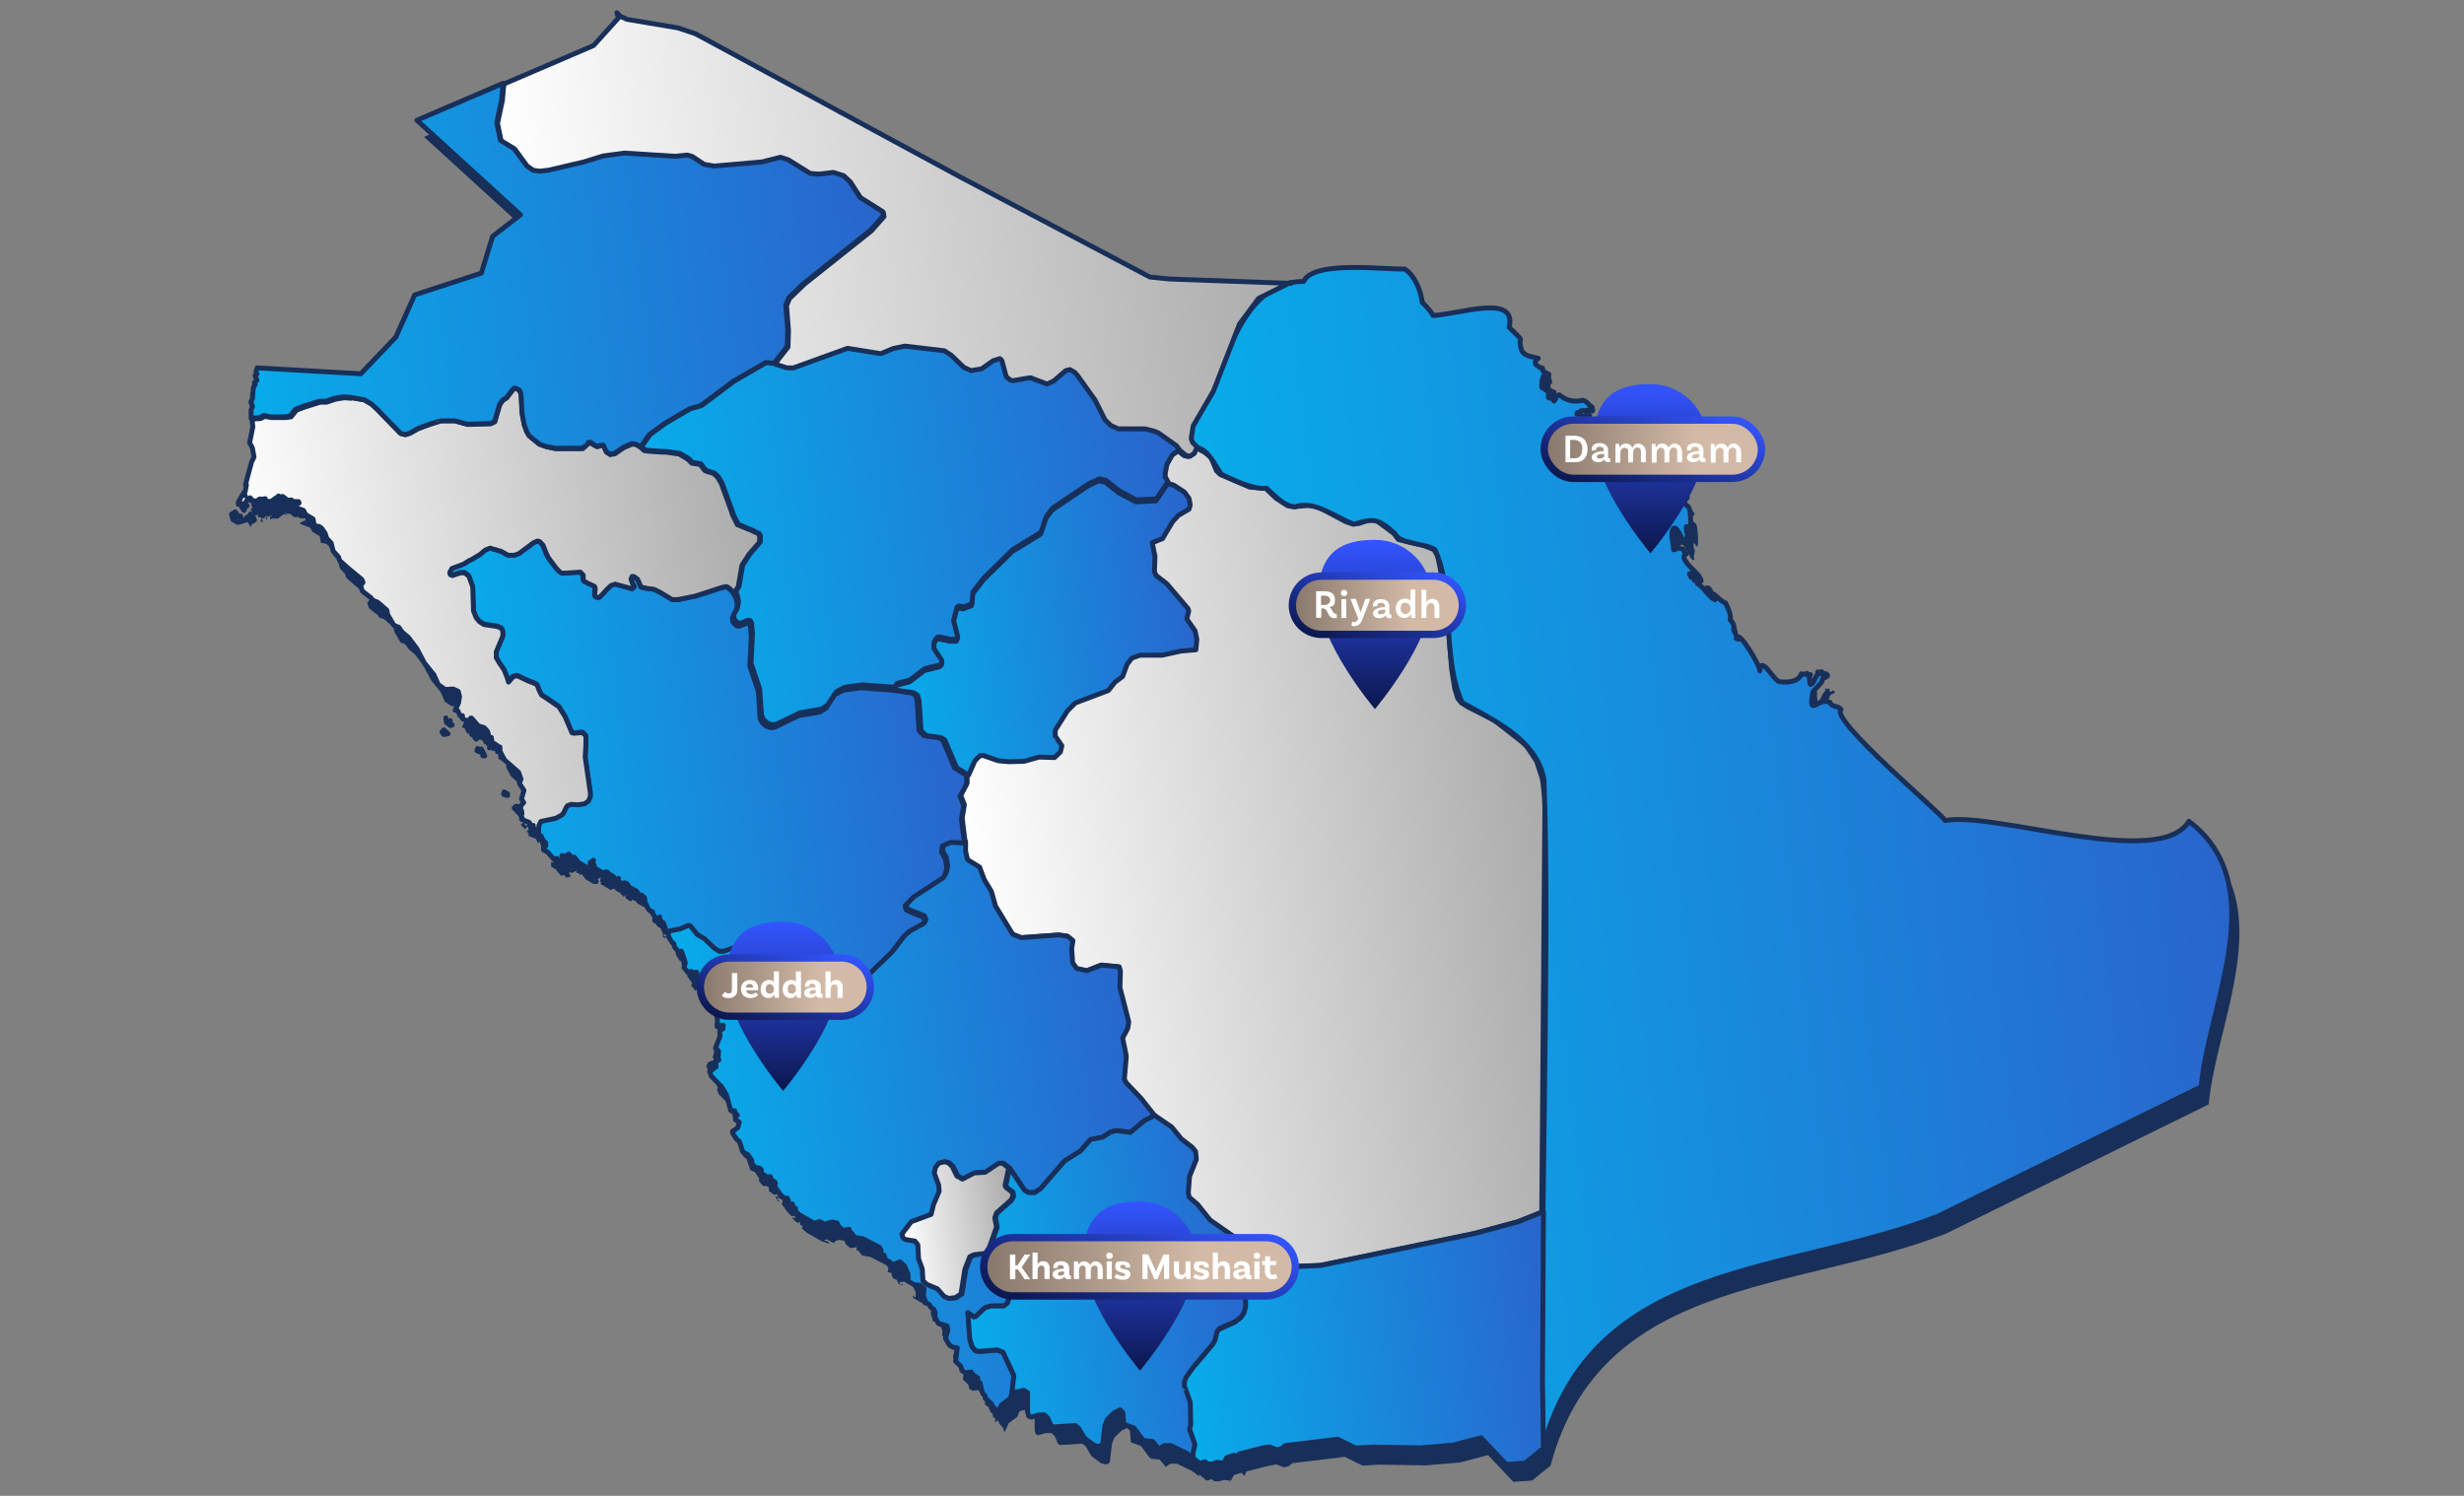 <?xml version="1.0" encoding="UTF-8"?>
<svg id="Object" xmlns="http://www.w3.org/2000/svg" version="1.1" xmlns:xlink="http://www.w3.org/1999/xlink" viewBox="0 0 1005.9 610.7">
  <rect x="0" y="0" width="1005.9" height="610.7" fill="#808080" stroke="none"/>
  <defs>
    <style>
      .cls-1 {
        fill: url(#linear-gradient-19);
      }

      .cls-1, .cls-2, .cls-3, .cls-4, .cls-5, .cls-6, .cls-7 {
        stroke-width: 0px;
      }

      .cls-8 {
        fill: url(#linear-gradient-3);
      }

      .cls-8, .cls-9, .cls-10, .cls-11, .cls-12, .cls-13, .cls-14, .cls-15, .cls-16, .cls-17, .cls-18, .cls-19 {
        stroke: #182f59;
        stroke-linejoin: round;
        stroke-width: 2px;
      }

      .cls-20 {
        fill: url(#linear-gradient-14);
        stroke: url(#linear-gradient-15);
      }

      .cls-20, .cls-21, .cls-22, .cls-23 {
        stroke-miterlimit: 10;
        stroke-width: 3px;
      }

      .cls-9 {
        fill: url(#linear-gradient-4);
      }

      .cls-10 {
        fill: url(#linear-gradient-2);
      }

      .cls-2 {
        fill: #182f59;
      }

      .cls-11 {
        fill: url(#linear-gradient-7);
      }

      .cls-3 {
        fill: url(#linear-gradient-13);
      }

      .cls-4 {
        fill: url(#linear-gradient-16);
      }

      .cls-5 {
        fill: url(#linear-gradient-22);
      }

      .cls-12 {
        fill: url(#linear-gradient-5);
      }

      .cls-21 {
        fill: url(#linear-gradient-17);
        stroke: url(#linear-gradient-18);
      }

      .cls-13 {
        fill: url(#linear-gradient-10);
      }

      .cls-14 {
        fill: url(#linear-gradient-8);
      }

      .cls-15 {
        fill: url(#linear-gradient-12);
      }

      .cls-22 {
        fill: url(#linear-gradient-23);
        stroke: url(#linear-gradient-24);
      }

      .cls-6 {
        fill: #fff;
      }

      .cls-16 {
        fill: url(#linear-gradient-9);
      }

      .cls-17 {
        fill: url(#linear-gradient-11);
      }

      .cls-23 {
        fill: url(#linear-gradient-20);
        stroke: url(#linear-gradient-21);
      }

      .cls-18 {
        fill: url(#linear-gradient);
      }

      .cls-19 {
        fill: url(#linear-gradient-6);
      }

      .cls-7 {
        fill: #212529;
        isolation: isolate;
        opacity: 0;
      }
    </style>
    <linearGradient id="linear-gradient" x1="400.7" y1="270.7" x2="638.9" y2="270.7" gradientTransform="translate(30.1 679.9) rotate(-6.8) scale(1 -1)" gradientUnits="userSpaceOnUse">
      <stop offset="0" stop-color="#fff"/>
      <stop offset="1" stop-color="#ababab"/>
    </linearGradient>
    <linearGradient id="linear-gradient-2" x1="276" y1="174.4" x2="464.6" y2="174.4" gradientTransform="translate(30.1 679.9) rotate(-6.8) scale(1 -1)" gradientUnits="userSpaceOnUse">
      <stop offset="0" stop-color="#08acea"/>
      <stop offset="1" stop-color="#2965cc"/>
    </linearGradient>
    <linearGradient id="linear-gradient-3" x1="205.2" y1="332.3" x2="405.4" y2="332.3" gradientTransform="translate(30.1 679.9) rotate(-6.8) scale(1 -1)" gradientUnits="userSpaceOnUse">
      <stop offset="0" stop-color="#08acea"/>
      <stop offset="1" stop-color="#2965cc"/>
    </linearGradient>
    <linearGradient id="linear-gradient-4" x1="512.2" y1="261.2" x2="911.7" y2="261.2" gradientTransform="translate(30.1 679.9) rotate(-6.8) scale(1 -1)" gradientUnits="userSpaceOnUse">
      <stop offset="0" stop-color="#08acea"/>
      <stop offset="1" stop-color="#2965cc"/>
    </linearGradient>
    <linearGradient id="linear-gradient-5" x1="379.5" y1="374.1" x2="508.5" y2="374.1" gradientTransform="translate(30.1 679.9) rotate(-6.8) scale(1 -1)" gradientUnits="userSpaceOnUse">
      <stop offset="0" stop-color="#08acea"/>
      <stop offset="1" stop-color="#2965cc"/>
    </linearGradient>
    <linearGradient id="linear-gradient-6" x1="289.1" y1="422.2" x2="507.1" y2="422.2" gradientTransform="translate(30.1 679.9) rotate(-6.8) scale(1 -1)" gradientUnits="userSpaceOnUse">
      <stop offset="0" stop-color="#08acea"/>
      <stop offset="1" stop-color="#2965cc"/>
    </linearGradient>
    <linearGradient id="linear-gradient-7" x1="119.6" y1="407.5" x2="332.9" y2="407.5" gradientTransform="translate(30.1 679.9) rotate(-6.8) scale(1 -1)" gradientUnits="userSpaceOnUse">
      <stop offset="0" stop-color="#fff"/>
      <stop offset="1" stop-color="#ababab"/>
    </linearGradient>
    <linearGradient id="linear-gradient-8" x1="246.4" y1="539.9" x2="560.2" y2="539.9" gradientTransform="translate(30.1 679.9) rotate(-6.8) scale(1 -1)" gradientUnits="userSpaceOnUse">
      <stop offset="0" stop-color="#fff"/>
      <stop offset="1" stop-color="#ababab"/>
    </linearGradient>
    <linearGradient id="linear-gradient-9" x1="463.3" y1="62.3" x2="617.7" y2="62.3" gradientTransform="translate(30.1 679.9) rotate(-6.8) scale(1 -1)" gradientUnits="userSpaceOnUse">
      <stop offset="0" stop-color="#08acea"/>
      <stop offset="1" stop-color="#2965cc"/>
    </linearGradient>
    <linearGradient id="linear-gradient-10" x1="356.4" y1="134.2" x2="403.2" y2="134.2" gradientTransform="translate(30.1 679.9) rotate(-6.8) scale(1 -1)" gradientUnits="userSpaceOnUse">
      <stop offset="0" stop-color="#fff"/>
      <stop offset="1" stop-color="#ababab"/>
    </linearGradient>
    <linearGradient id="linear-gradient-11" x1="132.2" y1="542.8" x2="398.3" y2="542.8" gradientTransform="translate(30.1 679.9) rotate(-6.8) scale(1 -1)" gradientUnits="userSpaceOnUse">
      <stop offset="0" stop-color="#08acea"/>
      <stop offset="1" stop-color="#2965cc"/>
    </linearGradient>
    <linearGradient id="linear-gradient-12" x1="378.5" y1="100.2" x2="496.3" y2="100.2" gradientTransform="translate(30.1 679.9) rotate(-6.8) scale(1 -1)" gradientUnits="userSpaceOnUse">
      <stop offset="0" stop-color="#08acea"/>
      <stop offset="1" stop-color="#2965cc"/>
    </linearGradient>
    <linearGradient id="linear-gradient-13" x1="319.7" y1="-303.9" x2="319.7" y2="-234.8" gradientTransform="translate(0 141.5) scale(1 -1)" gradientUnits="userSpaceOnUse">
      <stop offset="0" stop-color="#0c174d"/>
      <stop offset="1" stop-color="#35f"/>
    </linearGradient>
    <linearGradient id="linear-gradient-14" x1="285.9" y1="210.5" x2="355.3" y2="210.5" gradientTransform="translate(0 192.5)" gradientUnits="userSpaceOnUse">
      <stop offset="0" stop-color="#87786c"/>
      <stop offset=".7" stop-color="#d3baa6"/>
    </linearGradient>
    <linearGradient id="linear-gradient-15" x1="313.3" y1="230.4" x2="327.8" y2="190.6" gradientTransform="translate(0 192.5)" gradientUnits="userSpaceOnUse">
      <stop offset="0" stop-color="#0c174d"/>
      <stop offset="1" stop-color="#35f"/>
    </linearGradient>
    <linearGradient id="linear-gradient-16" x1="561.3" y1="-148" x2="561.3" y2="-78.9" gradientTransform="translate(0 141.5) scale(1 -1)" gradientUnits="userSpaceOnUse">
      <stop offset="0" stop-color="#0c174d"/>
      <stop offset="1" stop-color="#35f"/>
    </linearGradient>
    <linearGradient id="linear-gradient-17" x1="527.6" y1="54.6" x2="597" y2="54.6" gradientTransform="translate(0 192.5)" gradientUnits="userSpaceOnUse">
      <stop offset="0" stop-color="#87786c"/>
      <stop offset=".7" stop-color="#d3baa6"/>
    </linearGradient>
    <linearGradient id="linear-gradient-18" x1="555" y1="74.6" x2="569.5" y2="34.7" gradientTransform="translate(0 192.5)" gradientUnits="userSpaceOnUse">
      <stop offset="0" stop-color="#0c174d"/>
      <stop offset="1" stop-color="#35f"/>
    </linearGradient>
    <linearGradient id="linear-gradient-19" x1="465.4" y1="-418.2" x2="465.4" y2="-349" gradientTransform="translate(0 141.5) scale(1 -1)" gradientUnits="userSpaceOnUse">
      <stop offset="0" stop-color="#0c174d"/>
      <stop offset="1" stop-color="#35f"/>
    </linearGradient>
    <linearGradient id="linear-gradient-20" x1="401.6" y1="324.7" x2="528.6" y2="324.7" gradientTransform="translate(0 192.5)" gradientUnits="userSpaceOnUse">
      <stop offset="0" stop-color="#87786c"/>
      <stop offset=".7" stop-color="#d3baa6"/>
    </linearGradient>
    <linearGradient id="linear-gradient-21" x1="454.6" y1="353.9" x2="475.7" y2="295.7" gradientTransform="translate(0 192.5)" gradientUnits="userSpaceOnUse">
      <stop offset="0" stop-color="#0c174d"/>
      <stop offset="1" stop-color="#35f"/>
    </linearGradient>
    <linearGradient id="linear-gradient-22" x1="673.8" y1="-84.4" x2="673.8" y2="-15.3" gradientTransform="translate(0 141.5) scale(1 -1)" gradientUnits="userSpaceOnUse">
      <stop offset="0" stop-color="#0c174d"/>
      <stop offset="1" stop-color="#35f"/>
    </linearGradient>
    <linearGradient id="linear-gradient-23" x1="630.4" y1="-9.1" x2="719.1" y2="-9.1" gradientTransform="translate(0 192.5)" gradientUnits="userSpaceOnUse">
      <stop offset="0" stop-color="#87786c"/>
      <stop offset=".7" stop-color="#d3baa6"/>
    </linearGradient>
    <linearGradient id="linear-gradient-24" x1="666.4" y1="14" x2="683.1" y2="-32.1" gradientTransform="translate(0 192.5)" gradientUnits="userSpaceOnUse">
      <stop offset="0" stop-color="#0c174d"/>
      <stop offset="1" stop-color="#35f"/>
    </linearGradient>
  </defs>
  <path class="cls-2" d="M896.6,342.1c-11.8,20-79.2-4-99.5-.3-1.2-2.5-47.4-41.4-42.5-45.3-.9-1.6-3.8-.8-4.6-3-5.3-2-8.8,6.7-6.9-4.3.8-1,4-3.9,3.8-4.6,0-1.6,3.8-1.4,1.4-2.8-2.2,2.3-.7-2-2.2-.4-.7-.3-1.5-.8-.8.6-1.7,1-1.5,3.5-3.2,4.3-.3-1-.6-3.1,0-4.1-.5.6-1.8.4-1.4-.5-.5.6-1.8.4-2.3.2-1.3,3.7-6,3.7-9.1,3.2-2.8-1.2-7.3-10.9-7.9-4.4.2-2.1-8.7-16.7-9.2-13.5,1.2,1.1,0,.3-.4.3.7-.6-1-3.1-1.1-3.7.7-1.3-.5-3.2-1.4-4,.7-1.8-1.2-5.4-1.9-6.9-2.4-.4-7.1-7.2-4.3-1.2-2.9-1.5-4.2-4.9-7.1-6.6-.3-.6-.5-3.5-1.2-1.3.2-.6-1.1-1.1-1.4-1.3-1.8-2.5.2-1.6,1.5,0,1.6-.6,2,2,2.6,1.5-.6-3.3-5.8-5.8-7.1-9.6,0-.6.2-1.4,1-1.4-.5-.2-1-.8-.7-1.4-.6-1.2-2.3-.3-3.1-1.4-.3.4-.8,1.4-1.4,1,0-3.1-1.4-5.6-.2-8.5,2-2.3,4.1,8,5.8,5.6-1-1.2.9-3.5-.3-4.3-.7-6.3,1.8,3.2,1.7-3.3,0-.7,0-5.6-.9-7-1.8-1-1.4-1.2-1.5-2.8,2-1.4.4-1.3,0-2.8-.2,1.5.3,3.1-.8,4.4-1.8.1-.4-3.1-1.7-3-.3.7,0,3-.8.8-.6,3.9-4.6-4-3.8-6.5-1.2-.3-1.3-1.5-1-3.6.6,4.1,3.7.2,6.1,3.7,1.2-.3-6.3-6.1-8.3-8-1.7,0-5.2-.5-7.3-1.5-2-1.2-5.4-2.7-3.7-4.8-4.5.8-1.9-2.2.6-2.5-1.6-1.4-4.4,4.1-5.7-1.6-.3-.2.8-1.1.3-1.7-.5,0-.9,1.4-2,0-.3-.2,0-.1.5-.5.3,0-3.6-3.8-2.8-2.6-.9,1.8.4.9,2.2,2.6-2.2,2.2,1.5,3.7-1.4,3.1-2.3,2.2-1.1-3.1-2.4,1.2-.2.6-.5-1.6-1.4-.5-.5.3.5-.8-.4-.5-.3,0,.3-.7.9-.4.3-.3,1-2.5-.7-2.5-4.3,2.4-1.1-5.4-4.7-5.1-.4-.4-2.8,3.1-1.4,0,0-.2,0-.4-.3-1,.5-.5,2.4-1.1,0-1.8,0,2.1-1.2,1.2-3.4,0-.3-.3-.8.8-.4-.5.4-.4,1.1.7,1.5-.8.7.6.9-.8,2,.3.4.3.6-1.4,1.4-.3.4.5.5-2.1,1.1-.8,0,1.6.9,1.1,0-.8-1.2-.4-1.8-2.3-3.9-2.7-3,.8-6.7.1-9.4-2.2-1.6-.4-2,4.7-2.6,1.5-.3-.2,1.1-1.6,0-1.5-.7.2-.2,2.3-1.9,1.1-.2-.5.2-1.8.8-2.5.3-.4-.5.2-.9.3s.5-1.4-.4-1.8c0-.4-.3.5-.6.9-.4.7-.6-4.7-1-1.1-1.3,2.2,0-8,.5-3.4,0,.5.3-.4.6-.9,0,0,.2,4.3,1.5,2.3.3-.7-.8-1.4-.3-3.2.4-.1-1.5-.8-2.2-1.2-.5,0,.3-2-1.3-1.5-1.9-1.4-3.2-2-.8-3.9-1.2-.5-5.1-.4-6.7-3-2.5-7.7,2.7-1.8-5.2-9.7,3.3-13.9-20.4-5.2-31.1-4.8,0-.3-2.5-3.6-4.4-5.3-.3-3.8-2.7-10.9-7.2-13.7-6.5.5-37.2-3.8-41.2,5.1-2.2,0-4.3.3-6.3.8l.6-.3-49.8-1.8-7.8-.8-77.5-40.9-104.2-56.4-4-2.1-6.9-2.3-20.8-3.5-2.7-1.2-1.5-1.5.7,2.1-10.2,11.3-36.6,15.7-.6,6.7-2,9.4,1.5,7.2,5.6,3.4,5.1,7,2.6,1.8h.7c0,0-.7,0-.7,0l-2.6-1.8-5.1-7-5.6-3.4-1.5-7.2,2-9.4.6-6.7-35.2,15.1,42.3,38.6-11.4,8.8-4.6,15-27.2,8.9-7.7,17.2-14.3,15-42.3-2.4-.5,1.6.4.9-.8.6.8,2-1,.8.3.9-.7.9-.3,3.1v1.9c0,0-.6,1.6-.6,1.6l.7,1.7-.5,1.5v3.3h0l.3,3.2-1.3,6.5,1.1,2,.7,3.8-1,2-2.5,9.3h.4l-.5,2.9-.6.5.6,1.1-1.1-.3-1.8,3v.9l.8-.6.6.2v1.4l1,1.5.6-1.7.7-.2-.8-1.1,1-1.8.8.2.2-.6.6.8-.3.4h1.5l-.3,1.9h1c0-.1-.6-1.5-.6-1.5h1.1l.5-.8.6-.2-.5,1.3.3.4.5-1.5,1.8-.3-1,.7.4,1,.5-.5h2.5c0-.1,2.4-1.8,2.4-1.8l1.3.6-.7-.8v-.3l1,.5.6-.3,2.1,1.6,1.4-.2.8.6h2.2c0,.1.2.8.2.8l-2.3,1,.3.6,3.8,1.4.9,1.7,3,1.8.5,2.7,2.1.4,1,.8,1.3,1.9.7,2.1,1.8,1.9.8,3.3,2.2,2.4.4,1.4,3.2,2.9,5.9,4.9.5,1.2-1,1.3.7,2.2,3.7,2.9.4.8,2.2.9,3.7,3.2.4,1.9,2.5,4.3,2,.8,1.4,2,2.5,2.1,3.4,4.5,3.1,5.9,4,5,1.7,3.9,2.8,1.8h.3c0,.1,3,0,3,0l2.1,1,.5,2.1-.4,2.6-1.4,3,1.1.2.9,2,.6.5.5-.5v1.2l1.2.8h1l.7.8h.7l.4-.3-.8-1.6h.4l2.8,3.1,2.4.7,1.4,1.6.5,2.2,1,.2.2,1.9,3.2,2v1.7c.1,0,2,3.6,2,3.6l5.7,5,1,2.8-.7,1.7,1.9,2.9-1,3.5.9,1.5-1.1,1.2-.2,1.3-1.3-.2.9-.6-1.5-.2-.7.7,1.7,1.8.8-.7-.5-.4,1,.3.2,1.3h-.9l1,1.7-.3.5,3.2,1.3.8,1.7.9-.5v.8l2.1,2.9h0l1.2.7.6,1.5,1.5,1.4v1.2c-.1,0-.9-.4-.9-.4v2c-.1,0,1.7,1,1.7,1l2.3,2.7,1.3-.2.8,1,1.6-.2.3-1h-.6v-1l1.2.3,1.6-.9.2.9h.8l.5.8.8-.3,1.6,2.1,3.2,1.9h1.8l.3-1.4-.5-.4,1.4-1-.4,1.9.7.2-.6.6,4.3,2.6,1.2-.6.7.3v.4c-.1,0,2,1.1,2,1.1l1.3,1.5,1-.6-.3,1,1.3.9.4.4.8.2.3-.7,1.1.5h0l.5.2.8,1,2.8,1.5,1.1,1.6h1l1.2,1.1.2,1.8,1.4,2.9.9.8.9.3v.6l.7,1.4v1.6l1.1.4.3-.5-1-.3v-.8l.8.3,1-.6v1.2l1.5,1.3,1.1,3.4h.3l5.5-1.1,3.2-1.4.9.3,2.7,3.4,2.9,1.7,4.2,4,2,1.2h1.7l5.1-1.8,1.8.2,1,4.1.8.5,10.9-4.9,5.1-1,1.3,1.4.7,3.5-.5,2.1.5-2-.7-3.5-1.3-1.4-5.1,1-10.9,4.9-.8-.5-1-4.1-1.8-.2-5.1,1.8h-1.7l-2-1.2-4.2-4-2.9-1.7-2.8-3.4-.9-.3-3.2,1.4-5.5,1.1.4,2.8,1.4,2.3h.3c0,.1.4.5.4.5l.3,1.4,2.1,2.4.6-.8.4.8,1.3,4-.6,1.9,1.8,2.2.2-.4,1-.2-.3.6,2.5-.3.2,1.6,2,2.2-.5.8h-1.3v-.6c.1,0-1.7-2.2-1.7-2.2l-1.5-.4,5.5,7.2.4-.4h1l-.8,1,1.5,1.4.7,1.9,2.4,3.2.6,3.9-.2,2.4.9.5.4.2v-1h1.3c0-.1-.2,1.4-.2,1.4l-.9.3-.4.8.2,1.8-1.9,4.8.5,1.6-.6,2.2.7.2.2-3.2.5.7-.3,2.5.4.9h-1.3v3.1c.1,0-.8,0-.8,0l-.4.9-.6-.6.9-2.2-1.4.5-.5.9.7,1.5-.4.6.7,2,4.1,4.2,2,3.2,1.8,6.5.9.6.2-.3h.6l-.2.4,1.2,1.3-1,.2.4.8v.9l1.4.9-.5,2.1-1.3,1.1-.9.5v.9l1.7,2.5,1,.7,1.5,4.5,1.9.9,1.7,2.4v1.3l1.6,1.9h1.4l1,.6v1.5c-.1,0,2.3,1.6,2.3,1.6l.6-.3h.7l-.3.4.6.4-.3.3-1-.4,1.1,2.2.7.2-.8-1v-.7l1.8.8.3.8-.5.9,2.2,3.1,1.9,2,1.1-.2.6,1.2-1.2-.6-.2.4,1.3,1.3.8.6,1-.5v1.2l1.2.7-.6.7,2.2,1.9,6.1,3.5,3.1,1-.4-.8-1.8-.6,1.2-.4,2.5,1.4.8-.2v-.5c-.1,0,1.9-.5,1.9-.5l1.9.4.7,1.5,1.8,1.5,2.5-.4v1.4h.7l1.6,2,3.4.6,6.7,3.5.6,1.2-.3,1.4,1.5.5.6,2.1,1.6.6.7,1.6,1.6.7.3-.3-1.3-.4-.3-.8,1.1.2,2.2-.9,1.8,1.6,1.6,3.3v2.3l-1.3-.9.4,1.1,3.3,1.9,2.5.3,1.5,1.3-.2,3.1.8,2.1-.3.5,1.8.7.8,1.4,1,.5.7,1.5-.2,1.7,1.5,2.7,3.5,1,.4,1.8-1,3.4,1.7,2.8,1.4.8,1.7.2-.7,5.5,2.2,2.1.4,1.7,1.3.8,2.5-.2.9,1.3,1.7,1v1.3l1,.8.4,1.5v.9l.9,2.1.9.8v1l.6.6.5.2-.2,1.3.4.3.5-.9.4.4.4.6v.5l1.2,1.2.3.3.7,2,1.7-3.7,3.6-2.7.8-2.2h0c0,0,4.7-1.2,4.7-1.2l1.5,1v8l.5,1.6.9.4,3.1-.9h2.4l1.3,1.3,1.3,3,.9.6,9-.6,1.5,1.2,2.2,3.8,3.9,3,1.7.5,1.5-.3.5-.8.9-7.5,1-2.4,2.8-2.7,2.3-1.2,1.2,1.1.4,4.8,4.1,1.5,3.5,4.7.8.5,3.3.3,2.5,3,1.9-1.3h2.7l6.2,3,2.9,2.2v-.8l3.1,2.6,2.1-.7.9.9h2.2l1.7-.6,2.9.4,1.2-2.3,3.1-1,1.3,1.3.7-1.8,9.4-2.4,2.9-.5,3,1.2,2.1-.5,1.4-1.2,21.4-2.6,7.3,3.6,6.8-.4,19,.3,14-1.2,11.4-3,10.3,10.9,7.7-.5,7.5-6.1v-2.6,2.6c20.6-77.1,99.7-70.6,161.4-94.7l107.3-52.8c2.8-33.1,29.6-82.2-5-108.4v-.4ZM633.2,325v.2-.2l-2-6c.9,1.9,1.6,3.9,2,6.1h0ZM623.7,308.9l-6.8-5.3c2.4,1.6,4.7,3.4,6.8,5.3ZM606.4,297.4l-3.8-1.9-2-1.2c1.8,1,3.8,2.1,5.8,3.1ZM599.9,293.7l-1.4-1.7-1.2-3.9-.9-5.3c.8,3.9,1.9,7.6,3.5,11h0ZM593.9,258l-2.6-18.8-.3-1.6c1.7,6.2,2.4,13.2,2.9,20.4h0ZM588.1,231l-2.2-.9c.8.2,1.5.5,2.2.9ZM575.9,227.6l-1.7-.4-.7-.9c.6.5,1.5,1,2.4,1.3h0ZM571.9,224.4l-5.4-4c1.5.8,3.2,2,5.4,4ZM560.6,219.7l-2.4.9-2.1.2c1.8-.5,3.2-.9,4.5-1.1h0ZM554.3,220.4l-1.5-.5-4.5-2.4c2.1,1.1,4.1,2.1,6,2.9ZM536.8,213.2l-4.7.5c1.5-.5,3.1-.6,4.7-.5ZM415.1,532.4l-2.9-4.4h0l2.9,4.4h0ZM372.9,376.3l3.5-3.6,12-7.8,1-1.8.4-2.4h0l-.5,2.5-1,1.8-12,7.8-3.5,3.5h.1ZM384.2,486h0l1.8,4.7h0l-1.8-4.7ZM387.6,354.5l.3-2.6,3.4-1.5h2.9c0,.1-2.9.1-2.9.1l-3.4,1.5-.3,2.5h0ZM479.1,245h0l-1.2-1,1.2,1ZM407.3,370.9l-2.9-4.8-1.9-5.1-4.9-3,4.9,3,1.9,5.1,2.9,4.8ZM417.5,388.9l2.1.8,15.4-1.1h0l-15.4,1.1-2.1-.8ZM440.4,400h0v-.3.3ZM442.1,402.4l4.2.9,5.9-2.3-5.9,2.3-4.2-.9h0ZM459.9,403.3h0v-.4c-.1,0-.1.4-.1.4h.1ZM459.7,410.1l3.6,14h0l-3.6-13.9h0ZM460.8,430.7l.2,1.1-.2-1.1h0ZM500,199l-1-2.3c.8,1.3,1.5,2.5,2.4,3.7l-1.4-1.4ZM491.6,189.6c1.3.4,2.4,1,3.4,1.8l-3.4-1.8ZM479.3,204l2.7.7h0l-2.7-.7-4.7,7-8.2.4h0l8.2-.4,4.7-7ZM414.4,317.6h-.8.8ZM397.7,323.2l-4.8-3.1h0c0-.1,4.9,3,4.9,3h-.1ZM388.1,308.8l-1.7-1-5.9-.8-2.1-2h0l2.1,1.8,5.9.8,1.7,1,3.5,8.2-3.4-8.1h-.1ZM416.2,495.3l-.3-1.7-2.5-1.9-.4-.8h0l.4.8,2.5,1.9.3,1.7h0ZM511,204.6c1.4.5,2.7.9,4,1.2h-1.5l-2.6-1.2h.1ZM529.5,213.4h-.5l-.4-.3c.3.1.6.2.9.3ZM524.6,210.5l-.4-.2-.8-.8c.4.3.8.7,1.2,1ZM516.5,128.7l3.3-1.6c-6.2,4.7-10.7,12.2-14.3,20.3l3.2-8.1,7.8-10.5h0ZM499,163.8c-.3.9-.6,1.8-1,2.7-.2,1.1-1.9,3.4-3.8,6.3l3.7-6.3,1-2.7h0ZM490.8,178.8c-.6,1.2-1.1,2.4-1.4,3.6l.2-1.6,1.2-2h0ZM489,185.2c0,1,.2,1.9.7,2.6l-.2-.2-.6-1.6v-.9h.1ZM482.9,188.9l1.4,1.9,2.4,2,1.7.4h0l-1.7-.4-2.4-2-1.4-1.9-7.3-5.2-1.6-.7,1.6.7,7.3,5.2ZM471.9,182.4l-1.9-.5h-.2.2l1.9.5ZM441.4,158.8l1.4,1.6,7,9.8,4,8,2.5,2.4h0l-2.5-2.4-4-8-7-9.8-1.4-1.6-1.9-1.1h0l1.9,1.1ZM428.5,163l-5.2-2h0l5.2,2ZM411.7,154l1.8,6.6,1.7,1.4h.5c0,.1-.5,0-.5,0l-1.7-1.4-1.8-6.6-.8-.8h0l.8.8ZM388.1,149.9l2.8,1.8,5.2,5,2.5,1.1-2.5-1.1-5.2-5-2.8-1.8-16.1-1.9h0l16.1,1.9ZM347,78.7l2.6,2.4,4.2,6.5,9.2,5.8.3,1.7-5.1,5.8-27.4,21.8-6.1,5.9-1.2,2.9.8,10.2-.2,6.7-5.4,6.9,5,1.5h2.6-2.6l-5-1.5-3.4-.3h0l3.4.3,5.4-6.9.2-6.7-.8-10.2,1.2-2.9,6.1-5.9,27.4-21.8,5.1-5.8-.3-1.7-9.2-5.8-4.2-6.5-2.6-2.4-4.1-1.3h0s4.1,1.3,4.1,1.3ZM362.2,151h0l-13.6-2.2h0l13.6,2.2ZM324.4,72.3l9,5.6,3.6.3h0l-3.6-.3-9-5.6-3.1-1h0l3.1,1ZM290.2,74l4.2.7h0l-4.2-.7-4.8-3.2h0l4.8,3.2ZM278.6,70.7h0l-21-1.3h0l21,1.3ZM110.6,176.6h0l2.8.5h0l-2.8-.5ZM119.1,177.2h0l2.1-.4h0l-2.1.4ZM123.4,174.1l-2.2,2.7,2.2-2.7,3.4-1.3-3.4,1.3ZM182.8,178.7l-4.7,1.5-4.6,1.7-3.4,1.9-1.9.6-1.9-.5-7.8-8-1.5-1.6-2.5-2.3-3-1.8-5.7-1h0l-2.9-.2-3,.5,3-.5,2.9.2,5.7,1,3,1.8,2.5,2.3,1.5,1.6,7.8,8,1.9.5,1.9-.6,3.4-1.9,4.6-1.7,4.7-1.5h5.7c0,.1,5.2,1.5,5.2,1.5l9.4-.3,1.6-.8,2-6.9,1.2-1.8,1.6-1,2.7-3.5.8-.5,1.8.8.7,1.7.4,7.8.9,4.7,1,2.8,1,1.7,4.2,3.4,2.8,1,3.7.8h11.1l2.4-2.2h.9c0-.1,1.8,1,1.8,1l.9.4,1.7-.6h.8c0,.1,1.2,2.7,1.2,2.7l1.5,1,1.9-.3,3.6-2.5,3.5-1.5,1.8.3,1.7,1.1h0l1.4,1.3,2.6.3,4.5.3h1.7l5.5.8,3.5,2.1,1.6,1.6,2.6.4.9.2,1.8,2.5.9.4,2.7.8,1.7,1.6,1.5,2.6,3.6,9.9.6,1.7.3,1,2,4.1,4.3,1.9.9.3,3.4,1.6.5.8v2.6h0v-2.6l-.5-.8-3.4-1.6-.9-.3-4.3-1.8-2-4.1-.3-1-.6-1.7-3.6-9.9-1.5-2.6-1.7-1.6-2.7-.8-.9-.4-1.8-2.4-.9-.2-2.6-.4-1.6-1.6-3.5-2.1-5.5-.8h-1.7l-4.5-.3-2.6-.3-1.4-1.3-1.7-1.1-1.8-.3-3.5,1.5-3.6,2.5-1.9.3-1.5-1-1.2-2.6h-.8c0-.1-1.7.4-1.7.4l-.9-.4-1.8-1.2h-.9c0,.1-2.4,2.4-2.4,2.4h-11.1l-3.7-.7-2.8-1-4.2-3.4-1-1.7-1-2.8-.9-4.7-.4-7.8-.7-1.7-1.8-.8-.8.5-2.7,3.5-1.6,1-1.2,1.8-2,6.9-1.6.8-9.4.3-5.2-1.4h-5.7v-.3ZM303.5,250.6h0l-.9-1.5h0l.9,1.6h0ZM223.8,290.2l2.6,1.7,4.5,3.1,2.5,4h0l-2.5-3.9-4.5-3.1-2.6-1.7-.9-1.7h0l.9,1.6ZM236.9,305.8l3.5-.3,1.4,1.4h0l-1.4-1.3-3.5.3-.8-.2h0l.8.2h0ZM240.8,243.1h0v-1.7h0v1.7ZM192.4,240.2h-1.7l-3.3,1.1-.9-.4h0l.9.4,3.3-1.2h1.7l1.7,1.3h0l-1.7-1.3h0ZM200.3,261.3l-1.9-1.2-1.3-1.6h0l1.3,1.5,1.9,1.2,5.4.8,1.8.8h0l-1.8-.8-5.4-.8h0ZM206.3,276.8h0l2.2,3.2h0l-2.2-3.2ZM218.5,284.6l-4.7-2.2-1.6.4-1.9,2.2h0l1.9-2.2,1.6-.4,4.7,2.2,2.6,1,.9.6h0l-.9-.5-2.6-1h0ZM245.7,246.9h0l-.2,2.7h0l.2-2.7ZM261.7,246.3l-.8-1.5-.5-1.6.4-.8h0l-.4.8.5,1.6.8,1.6h0ZM297.8,246.6l-11.1,3.5-7,1.4h0l7-1.4,11.1-3.6,1.6-.3.9.4h0l-.9-.3-1.6.3h0ZM308.2,261l-3.4,1.3-.9-.2-1.5-1.5h0l1.4,1.4.9.2,3.4-1.3.8.2.5.8h0l-.5-.7-.8-.2h.1ZM319.5,303.5l-1.7.2-1.8-.6-1.6-1.4-.9-1.7h0l.8,1.6,1.6,1.4,1.8.6,1.7-.2,9.7-4.7,8.7-1.5,2.5-1.6,3.6-5.5,3.4-1.8,7.2-1,13.1,1,1.1-1.6,5.3-1.4,6-4.6,6.3-1.6.8-.8v-.9l-3.3-4.9v-2.7l1.2-1.8.9-.3,4.5,1h2.7l.4-.9-1.7-6.8,1.4-5.4.8-.5,1.8.4,3.5-1.3.4-4.8,4.5-5.8,11.7-11.5,11.6-7.1,2.2-6.6,2.6-3.3,14.7-9.9,4.3-2,2.7.6h0l-2.7-.6-4.3,2-14.7,9.9-2.6,3.3-2.2,6.6-11.6,7.1-11.7,11.5-4.5,5.8-.4,4.8-3.5,1.3-1.8-.4-.8.5-1.4,5.4,1.7,6.8-.4.9h-2.7l-4.5-1-.9.3-1.2,1.8v2.7l3.2,4.9v.9l-.7.8-6.3,1.6-6,4.6-5.3,1.4-1.1,1.6,7.7,1.1,1.6,1.1h0c0,.1-1.6-1-1.6-1l-7.7-1.1-13.1-1-7.2,1-3.4,1.8-3.6,5.5-2.5,1.6-8.7,1.5-9.7,4.7h.1ZM367.4,395.5l-9.2,8.9-4,7.8-1.8.2-7.6-1.5-4.5,5-2.4,1.5h-5.2l-.9-1.6.4-4.3-.8-2.4-2.5-1.8-4.5-.8-.7-.7-.2-.9h0l.2.9.7.7,4.5.8,2.5,1.8.8,2.4-.4,4.3.9,1.6h5.2l2.4-1.5,4.5-5,7.6,1.5,1.8-.2,4-7.8,9.2-8.9,4.9-6.4,2.4-2.2,5.8-3.2.5-.8h0l-.5.9-5.8,3.2-2.4,2.2-4.9,6.4h0ZM372.1,512.9l-.8-.7v-.2h0c0,0,.8.8.8.8l4.1.7,1.2,1.5h0l-1.2-1.4-4.1-.7h0ZM395,535.3l-2.3,1.5-2.8.3-1.9-.9-2.6-3-4.3-1.8-1.6-1.5h0l1.6,1.4,4.3,1.8,2.6,3,1.9.9,2.8-.3,2.3-1.5,1.6-10.1,2-5.1,1.6-.8,5-.6.8-.7,3.5-10-.7-3.8h0l.7,3.8-3.5,10,1.5-1,2.5-.2,2.2,1.8h0l-2.2-1.7-2.5.2-1.5,1-.8.6-5,.6-1.6.8-2,5.1-1.6,10.1h0ZM412.1,559.3l-2.4-1-7.3.6-1.6-.3-1.3-1.5-1-3.1h0l1,3,1.3,1.5,1.6.3,7.3-.6,2.4,1,4.4,9.5h0l-4.4-9.4ZM487.9,590.5l.5-1.7h0l-.5,1.7h0ZM489.3,600.4l.5-2.1-.5,2.1h0ZM509,544.8l-2.4,1.8-6.6,3-.9,1.3-.8,3.4-1,1.7-7.9,9.3-2.9,4.1-.7,1.9h0l.7-1.9,2.9-4.1,7.9-9.3,1-1.7.8-3.4.9-1.3,6.6-3,2.4-1.8,1.1-1.7.2-.5-.2.5-1.1,1.7ZM512.2,524.8l-3.9,2.6-.5,1.8h0l.5-1.8,3.9-2.6,1-1.7h0l-1,1.7ZM622.2,505.6l-17.4,4.7-63.1,13.1-9.7.4-3.6-.4-6-1.9-9.9-5h0l9.9,5,6,1.9,3.6.4,9.7-.4,63.1-13.1,17.4-4.7,10.6-4.1h0l-10.6,4.1ZM632.9,494.4l1.1-134c.3,38.8-.5,88-1.1,134Z"/>
  <g>
    <path id="SA-01" class="cls-18" d="M630.2,494.6l-10.6,4.2-17.4,4.7-63.1,13.1-9.7.4-3.6-.4-6-1.9-9.9-5h0l-16.2-11.3-5.1-6.4-3.4-2.9-.4-1.7.5-6.8,2.8-7-.3-3.2-1.4-1.7-4.4-3.4-4-4.9-6.9-4.7h0l-5.6-7.1-6-6.3-.8-1.5.8-9.4-1.5-7.5,2.1-4,.4-2.6-3.6-14,.2-6.8-.5-1.7-7.2-.7-5.9,2.3-4.2-.9-1.7-2.3-.4-5.8.6-3.3-2.2-1.8-3.5-.5-15.4,1.1-3.5-1.4-7-11.5-1.7-6-2.9-4.8-1.9-5.1-4.9-3-.8-3.3v-4h0l-1.2-9.8.9-5.5-1.5-3.8,2.6-5v-3.5h0l2.6-5.9,2.1-2h1.6l5.9,2,4.3.4,6.3-.2,6-1.7,6.3.2,2.4-2.3.6-2.5-2.6-3.9v-2.5c-.1,0,4.9-7.9,4.9-7.9l3.2-3.2,13.5-5.1,2.7-3.4,3.1-2.3,1.9-5.1,1.9-2.4,3.3-1.3h9.1l7.7-1.6,6-.5.4-4.3-.7-3.4-3.4-4.9.8-3.3-.3-.9-8.6-10.1-4.4-3.4-.7-1.6.2-6.3-1.1-5.5,4.2-1.7,4.1-6.9,2.4-2.6,4.3-2.5.5-1.7-.5-2.7-1.8-2.5-4.3-2.8-2.7-.7h0l-1-1.9v-1.7c-.1,0,.5-3.5.5-3.5l2.2-3.9,3.2-2.2h0l2.4,2,1.7.4,1.8-1.2,1.1-2.6h0l3.9,2.1,2.6,2.1,2.2,5.4,1.5,1.5,12.1,5.2,6.4.4,4.3,4.1,4.8,3.1,2.6.4,6.1-.6,3.4.5,11.6,6.2,2.9,1,2.6-.3,4.6-1.7h1.7l7.8,5.8,1.9,2.5,10,2.3,4.5,1.8,1.5,2.6,1.1,5.3,3.3,24.5,1.3,16.4,1.3,8,1.2,3.9,1.4,1.8,2.7,1.7,11,5.6,11.1,8.7,2.1,2,3.9,5.9,2.4,7.3,1,8.4-1.3,168.1h.8Z"/>
    <path id="SA-02" class="cls-10" d="M272.5,380h.1-.1ZM394.2,343.7v4l.8,3.3,4.9,3,1.9,5.1,2.9,4.8,1.7,6,7,11.5,3.5,1.4,15.4-1.1,3.5.5,2.2,1.8-.5,3.3.4,5.8,1.7,2.3,4.2.9,5.9-2.3,7.2.7.5,1.7-.2,6.8,3.6,14-.4,2.6-2.1,4,1.5,7.4-.8,9.4.8,1.5,6,6.3,5.6,7.1h0l-4.2,2.1-5.7,4.8-5.8-.7-2.4.6-3.2,2.1-4.9.9-4.1,4.7-6.5,4.1-9.8,11.3-2.4,1.5h-2.5l-1.6-.9-6.2-9.2h0l-2.4-1.8h-1.6l-5.5,3.6-4.5.3-4.8,2.5-2.3-1.3-1.9-3.9-1.5-1.4-1.6-.5-2.4.6-1.3,1.7-.5,2.4,1.8,4.8.2,2.6-2.3,5.4-1,4-8.1,3-3.8,5,.4,1.5.8.7,4.1.7,1.2,1.5.3,5.8,1.5,4.1.3,4.8,1.6,1.5,4.3,1.8,2.6,3,1.9.9,2.8-.3,2.3-1.5,1.6-10.1,2-5.1,1.6-.8,5-.6.8-.6h0l1.5-1,2.5-.2,2.2,1.8.4,1.6-.5,7.7,2.9,4.5-.8,5.1-.6,1.6-1.5,1h-5.2c0,0-2.4.8-2.4.8l-3.8,3.6-.8.2-2.4-1.8.8,10.9,1,3.1,1.3,1.5,1.6.3,7.3-.6,2.4,1,4.4,9.5-.8,7.1h0l-.8,2.2-3.6,2.7-1.7,3.7h0l-.7-2-.3-.3-1.2-1.2v-.5l-.5-.6-.4-.4-.5.9-.4-.3.2-1.3-.5-.2-.6-.6v-1l-.9-.8-.8-2.1v-.9l-.4-1.5-1-.8v-1.3l-1.7-1-.9-1.3-2.5.2-1.3-.8-.4-1.7-2.2-2.1.7-5.5-1.7-.2-1.4-.8-1.7-2.8,1-3.4-.4-1.8-3.5-1-1.5-2.7.2-1.7-.7-1.5-1-.5-.8-1.4-1.8-.7.3-.5-.8-2.1.2-3.1-1.5-1.3-2.5-.3-3.3-1.9-.4-1.1,1.2.9v-2.3l-1.5-3.3-1.8-1.6-2.2.9-1.1-.2.3.8,1.3.4-.3.3-1.6-.7-.7-1.6-1.6-.6-.6-2.1-1.5-.5.3-1.4-.6-1.2-6.7-3.5-3.4-.6-1.6-2h-.7v-1.3l-2.5.4-1.8-1.5-.7-1.5-1.9-.4-2,.5v.5c.1,0-.7.2-.7.2l-2.5-1.4-1.2.4,1.8.6.4.8-3.1-1-6.1-3.5-2.2-1.9.6-.7-1.3-.7v-1.2l-.9.5-.8-.6-1.3-1.3.2-.4,1.2.6-.6-1.2-1.1.2-1.9-2-2.2-3.1.5-.9-.3-.8-1.7-.8v.7l.7,1-.7-.2-1.1-2.2,1,.4.3-.3-.6-.4.3-.3h-.7l-.6.2-2.4-1.6v-1.5c.1,0-.9-.7-.9-.7h-1.4l-1.6-1.8v-1.3l-1.7-2.4-1.9-.9-1.5-4.5-1-.7-1.7-2.5v-.9l.9-.5,1.3-1.1.5-2.1-1.5-.9v-.9l-.3-.8,1-.2-1.2-1.3.2-.5h-.6l-.2.4-.9-.6-1.8-6.5-2-3.2-4.1-4.2-.7-2,.4-.6-.7-1.5.5-.9,1.4-.5-.9,2.2.6.6.4-1h.9v-2.9c-.1,0,1.2,0,1.2,0l-.4-1,.3-2.5-.5-.7-.2,3.2-.7-.2.6-2.2-.5-1.6,1.9-4.8-.2-1.8.4-.8.9-.3.2-1.5h-1.3v1.2l-.4-.2-.9-.5.2-2.4-.6-3.9-2.4-3.2-.7-1.9-1.5-1.4.8-1.1h-1l-.4.4-5.5-7.2,1.5.4,1.8,2.2v.5c-.1,0,1.2,0,1.2,0l.5-.8-2-2.2-.2-1.6-2.5.3.3-.6-1,.2-.2.4-1.8-2.2.6-1.9-1.3-4-.4-.8-.6.8-2.1-2.4-.3-1.4-.4-.4h-.3c0-.1-1.4-2.4-1.4-2.4l-.4-2.8h0l5.5-1.1,3.2-1.4.9.3,2.8,3.4,2.9,1.7,4.2,4,2,1.2h1.7l5.1-1.8,1.8.2,1,4.1.8.5,10.9-4.9,5.1-1,1.3,1.4.7,3.5-2,7.8.2.9.7.7,4.5.8,2.5,1.8.8,2.4-.4,4.3.9,1.6h5.2l2.4-1.5,4.5-5,7.6,1.5,1.8-.2,4-7.8,9.2-8.9,4.9-6.4,2.4-2.2,5.8-3.2.5-.9-.6-1.6-6.2-2.5-.9-.6-.4-1.6,3.5-3.6,12-7.8,1-1.8.5-2.5-.6-3.5-1.5-2.6.3-2.6,3.4-1.5h5.5l.2.4Z"/>
    <path id="SA-03" class="cls-8" d="M256.1,360.9l-1.1-.5-.3.7-.8-.2-.4-.4-1.3-.9.3-1-1,.6-1.3-1.5-2.1-1.1v-.4c.1,0-.6-.3-.6-.3l-1.2.6-4.3-2.6.6-.6-.7-.2.4-1.9-1.4,1,.5.4-.3,1.4h-1.8l-3.2-1.9-1.6-2.1-.8.3-.5-.7h-.8l-.2-.9-1.6.9-1.2-.3v.9h.6c0,.1-.3,1.1-.3,1.1l-1.6.2-.8-1-1.3.2-2.3-2.7-1.8-1v-2c.1,0,.9.4.9.4v-1.2c.1,0-1.3-1.4-1.3-1.4l-.6-1.5-1.2-.8h0l.2-3.6.8-1.7,6.1-1.3h0l2.4-1.3h0l.8-.9h0l1-2.1h0l.5-.8h0l1.6-.6,2.6.2h0l2.8-.4,1.6-1.1.8-1.8v-1.7h0l-.5-3.4h0l-1.6-11.1h0l.3-5.3h0v-.8h0v-2.5h0l-1.4-1.4h0l-3.5.3h0l-.8-.2h0l-2.8-6.6h0l-2.5-4-4.5-3.1h0l-2.6-1.7-.9-1.7h0l-.9-2.4-.9-.6h0l-2.6-1h0l-4.7-2.2-1.6.4h0l-1.9,2.2-.5-1.7h0l-1.3-3.3-2.2-3.2h0l-.9-1.7h0v-2.5h-.1l2.7-6.4v-1.9h0l-.5-1.2h0l-1.8-.8h0l-5.4-.8h0l-1.9-1.2h0l-1.3-1.6-1.1-2.8-.3-9.8h0l-1.6-4.4h0l-1.7-1.3h-1.7l-3.3,1.2h0l-.9-.4-.2-.8.9-1.7h0l3.3-1.2h0l1.7-.7h0l1.7-1.1h0l1.6-.8h0l3.3-2h0l1.6-1.4h0l.8-.5h0l1.6-.6h0l4.5,1.3h0l2.8,1.6h2.7l1.8-.7,5.9-4.4h0l1.6-.7h0l.9.2h0l1.4,1.5h0l1.3,3.3h0l.8,1.7h0l3.2,4.3h0l1.4,1.5h0l.9.5h1.7l5.9-.4,1.2,1.2h0v1.7h0l.3.8,1.7.9h0l2.6,1.2h0l.3.8h0l-.2,2.7.3.8.8.3h.8c0-.1,1.5-1.6,1.5-1.6h0l1.5-1.7h0l1.7-1.6,1.7-.6,7,1.9.8-.8-.8-1.6h0l-.5-1.6.4-.8h.8c0-.1,1.5,1,1.5,1l1.4,3.2h0l2.7.6h0l2.6.3,2.6,1.3h0l1.8,1.1h0l2.9,1.7,2.5.2h0l7-1.4h0l11.1-3.5h0l1.6-.3h0l.9.4h0l1.5,1.4h0l.7,1h0l.9,1.6.6,2.9-.5,2.7-1.5,2.6.2,1.8,1.5,1.5.9.2,3.4-1.3.8.2.5.8.4,4.5-.6,12.1,3.5,10.3.7,11.1.9,1.7,1.6,1.4,1.8.6,1.7-.2,9.7-4.7,8.7-1.5,2.5-1.6,3.6-5.5,3.4-1.8,7.2-1,13.1,1h0l7.7,1.1,1.6,1.1.6,2.1.8,12.3,2.1,2,5.9.8,1.7,1,4.8,11.3,4.9,3.1h0v3.5l-2.7,5,1.5,3.8-.9,5.5,1.2,9.8h0l-5.6-.3-3.4,1.5-.3,2.6,1.5,2.6.6,3.5-.5,2.5-1,1.8-12,7.8-3.5,3.6.4,1.6.9.6,6.2,2.5.6,1.6-.5.9-5.8,3.2-2.4,2.2-4.9,6.4-9.2,8.9-4,7.8-1.8.2-7.6-1.5-4.5,5-2.4,1.5h-5.2l-.9-1.6.4-4.3-.8-2.4-2.5-1.8-4.5-.8-.7-.7-.2-.9,2-7.8-.7-3.5-1.3-1.4-5.1,1-10.9,4.9-.8-.5-1-4.1-1.8-.2-5.1,1.8h-1.7l-2-1.2-4.2-4-2.9-1.7-2.7-3.4-.9-.3-3.2,1.4-5.5,1.1h-.3l-1.1-3.4-1.6-1.3v-1.2l-.9.6-.7-.3v.8l.9.3-.3.5-1-.4v-1.6l-.9-1.4v-.6l-.8-.3-.9-.8-1.4-2.9-.2-1.8-1.2-1.1h-1l-1.1-1.6-2.8-1.5-.8-1-.5-.2h0l.4-.2Z"/>
    <path id="SA-04" class="cls-9" d="M696.7,240c1.4,0,1.8,1.5,2,2.6-.2-1.3-2.2-1.5-2-2.6ZM682.6,198.9c1,.2,1.2,1.5,1.2,2.4-1-1.2-4.2-1.3-1.2-2.4ZM684.5,203.5c.9,2.2.5-.1.8-.8,1.3,0,0,3.2,1.7,3,1.1-1.3.6-2.8.8-4.4.6,1.5,2.1,1.4,0,2.8,0,1.5-.3,1.7,1.5,2.8,1,1.4.9,6.2.9,7,0,6.6-2.4-3-1.7,3.3,1.2.8-.7,3.1.3,4.3-1.6,2.3-3.8-7.9-5.8-5.6-1.2,2.9.2,5.4.2,8.5.7.4,1.1-.6,1.4-1,.8,1.1,2.5.1,3.1,1.4-.3.6.2,1.2.7,1.4-.8,0-.9.9-1,1.4,1.3,3.8,6.5,6.4,7.1,9.6-.7.5-1.1-2.1-2.6-1.5-1.3-1.6-3.2-2.5-1.5,0,.3.2,1.6.7,1.4,1.3.7-2.1,1,.8,1.2,1.3,2.9,1.7,4.2,5.1,7.1,6.6-2.8-6,1.9.8,4.3,1.2.7,1.5,2.6,5.1,1.9,6.9.9.8,2.1,2.7,1.4,4,0,.5,1.7,3,1.1,3.7.5,0,1.6.8.4-.3.5-3.2,9.4,11.3,9.2,13.5.6-6.5,5.1,3.2,7.9,4.4,3.1.4,7.8.4,9.1-3.2.5.2,1.9.3,2.3-.2-.4.9,1,1.1,1.4.5-.7.9-.4,3,0,4.1,1.8-.8,1.6-3.3,3.2-4.3-.7-1.4,0-.8.8-.6,1.5-1.6,0,2.7,2.2.4,2.4,1.5-1.4,1.3-1.4,2.8.2.7-3,3.6-3.8,4.6-1.9,11,1.6,2.3,6.9,4.3.8,2.2,3.7,1.4,4.6,3-4.9,3.9,41.4,42.8,42.5,45.3,20.3-3.8,87.7,20.2,99.5.3,34.5,26.2,7.8,75.3,5,108.4l-107.3,52.8c-61.7,24.1-140.8,17.7-161.4,94.7-1.8-66.5,3.1-206.4.4-273.1-3.2-16.5-20.9-24.2-33.3-31.2-8.5-17.5-3.1-45.3-11.2-62.5-4.5-2.8-14.5-2.2-16.4-6.6-7.3-6.5-8.7-6-16.7-3.8-7.3-2.6-16.2-10-23.9-7.1-4.7,0-9.2-5.4-11.8-7.6-5.4.8-14.5-3.9-18.4-5.7-3.1-4.2-4.8-9.7-10.2-11-7.7-4.9,6.1-19.8,6.8-23,6.9-19.1,15.1-44.7,37-44.7,4-8.9,34.7-4.6,41.2-5.1,4.5,2.8,6.9,9.9,7.2,13.7,2.2,1.8,4.9,5.7,4.4,5.3,10.7-.4,34.4-9.2,31.1,4.8,7.9,7.9,2.7,2,5.2,9.7,1.6,2.6,5.5,2.4,6.7,3-2.4,1.9-1.1,2.5.8,3.9,1.6-.5.8,1.4,1.3,1.5.7.4,2.6,1.1,2.2,1.2-.5,1.8.6,2.4.3,3.2-1.4,2-1.5-2.3-1.5-2.3-.3.5-.6,1.4-.6.9-.5-4.5-1.9,5.7-.5,3.4.5-3.5.6,1.9,1,1.1.3-.4.5-1.3.6-.9.9.4,0,2,.4,1.8.4,0,1.2-.7.9-.3-.7.6-1,2-.8,2.5,1.7,1.2,1.2-.9,1.9-1.1,1.2-.1-.2,1.2,0,1.5.6,3.2,1-1.9,2.6-1.5,2.7,2.4,6.3,3.1,9.4,2.2,2.1.4,2.7,2.3,3.9,2.7.8,1.9-.2,2.4,0,.8-.6-1.3-.7,1.3-1.1.8-.8-1.1-.9.6-1.4.3-1.1-1.1-1.3.3-2-.3-.4,1.5-1.2.5-1.5.8-.4,1.3,0,.2.4.5,2.2,1.1,3.5,2.1,3.4,0,2.5.7.6,1.3,0,1.8.3.6.5.8.3,1-1.5,3,1-.5,1.4,0,3.7-.3.4,7.5,4.7,5.1,1.7,0,1,2.2.7,2.5-.6-.4-1.2.4-.9.4.9-.3,0,.8.4.5.9-1,1.2,1.1,1.4.5,1.3-4.3,0,1,2.4-1.2,2.9.7-.8-.8,1.4-3.1-1.7-1.7-3-.8-2.2-2.6-.9-1.2,3.1,2.6,2.8,2.6-.4.3-.8.3-.5.5,1.1,1.5,1.5,0,2,0,.4.6-.6,1.5-.3,1.7,1.3,5.6,4.1.1,5.7,1.6-2.5.3-5.1,3.3-.6,2.5-1.7,2,1.7,3.6,3.7,4.8,2.1,1,5.6,1.6,7.3,1.5,2,1.9,9.5,7.7,8.3,8-2.5-3.5-5.5.4-6.1-3.7-.3,2.1-.3,3.3,1,3.6-.8,2.5,3.2,10.4,3.8,6.5h-.1Z"/>
    <path id="SA-05" class="cls-12" d="M364.9,281.4l1.1-1.6,5.3-1.4,6-4.6,6.3-1.6.8-.8v-.9l-3.3-4.9v-2.7l1.2-1.8.9-.3,4.5,1h2.7l.4-.9-1.7-6.8,1.4-5.4.8-.5,1.8.4,3.5-1.3.4-4.8,4.5-5.8,11.7-11.5,11.6-7.1,2.2-6.6,2.6-3.3,14.7-9.9,4.3-2,2.7.6,5.4,4.3,7,3.7,8.2-.4,4.7-7h0l2.7.7,4.3,2.8,1.8,2.5.5,2.7-.5,1.7-4.3,2.5-2.4,2.6-4.1,6.9-4.2,1.7,1.1,5.5-.2,6.3.7,1.6,4.4,3.4,8.6,10.1.3.9-.8,3.3,3.4,4.9.7,3.4-.4,4.3-6,.5-7.7,1.7h-9.1l-3.3,1.2-1.9,2.4-1.9,5.1-3.1,2.3-2.7,3.4-13.5,5.1-3.2,3.2-5,7.9v2.5c.1,0,2.7,3.9,2.7,3.9l-.6,2.5-2.4,2.3-6.3-.2-6,1.7-6.3.2-4.3-.4-5.9-2.1h-1.6l-2.1,2.1-2.6,5.9h0l-4.9-3.1-4.8-11.3-1.7-1-5.9-.8-2.1-2-.8-12.3-.6-2.1-1.6-1.1-7.7-1.1-.4-.3Z"/>
    <path id="SA-06" class="cls-19" d="M299.9,242.2l1.8-2.8,1.5-8.7,2.9-4.5h0l4.3-5v-2.6h0l-.5-.8h0l-3.4-1.6h0l-.9-.3h0l-4.3-1.9-2-4.1h0l-.3-1h0l-.6-1.7h0l-3.6-9.9-1.5-2.6h0l-1.7-1.6-2.7-.8h0l-.9-.4-1.8-2.5-.9-.2h0l-2.6-.4h0l-1.6-1.6h0l-3.5-2.1-5.5-.8h-1.7l-4.5-.3h0l-2.6-.3-1.4-1.3h0l3.5-5,6.3-4.6,10.2-6,4.6-1.3,13.2-9.9,13.3-7.7,3.4.3h0l5,1.5h2.6l22.1-7.9,13.6,2.2,5-2.1,4.8-1,16.1,1.9,2.8,1.8,5.2,5,2.9,1.3,4.3-.7,4.7-3.3,2.8-.9.8.8,1.8,6.6,1.7,1.4,1.1.2,7-1.2,6.9,2.6,2.6-1.2,5-4.3,1.7-.4,1.9,1.1,1.4,1.6,7,9.8,4,8,2.5,2.4,2.8,1.2h11c0,.1,3.7,1,3.7,1l1.9.8,7.3,5.2,1.4,1.9h0l-3.2,2.2-2.2,3.9-.7,3.5v1.7c.1,0,1.1,1.9,1.1,1.9h0l-4.7,7-8.2.4-7-3.7-5.4-4.3-2.7-.6-4.3,2-14.7,9.9-2.6,3.3-2.2,6.6-11.6,7.1-11.7,11.5-4.5,5.8-.4,4.8-3.5,1.3-1.8-.4-.8.5-1.4,5.4,1.7,6.8-.4.9h-2.7l-4.5-1-.9.3-1.2,1.8v2.7l3.2,4.9v.9l-.7.8-6.3,1.6-6,4.6-5.3,1.4-1.1,1.6h0l-13.1-1-7.2,1-3.4,1.8-3.6,5.5-2.5,1.6-8.7,1.5-9.7,4.7-1.7.2-1.8-.6-1.6-1.4-.9-1.7-.8-11-3.5-10.4.6-12.1-.4-4.5-.5-.8-.8-.2-3.4,1.3-.9-.2-1.5-1.5-.2-1.8,1.5-2.7.5-2.7-.6-2.9-.9-1.6v1.1Z"/>
    <path id="SA-07" class="cls-11" d="M205.8,323.3l1.4.8v.7l-1.6-.5.2-.9h0ZM195,305.6l1.1.5.4-.3,1.4,2.8h-.8v-1.2l-2.4-.9.3-.9ZM199.7,303.6h.7l.6,1.4.6-.3-.2.9-.3-.5-1.3.2.3-1.2-.8-.4.4-.2h0ZM198.7,302.1l1.1.8h-1.5l.4-.8ZM194.5,300.2l.7.9-.8.7-.6-.7.7-1h0ZM196.6,299.5l1.3,2.4-1.2-.8v-1.6h-.1ZM196.9,298.6l.5.4-.2.7-.8-.8.5-.4h0ZM181.2,298l1.7,1.6-1.7.3-.8-1,.8-.9h0ZM183.8,295.5l.8.5-.8.2-1.6-1.3-.2-1.8.7,1.9,1.1-.8v1.4h0ZM102.1,210.6h1l.8,1.7-1,.6-1-1.6h-.5v1h-.7v-1c0,0,1.3-.6,1.3-.6h0ZM96,209l.6.7-1.3.7-.5-.3v.4l1.4.8,2-.6v.9l1.4,1-2.5.7-2-1.1-.6-2.3,1.5-.8h0ZM143.1,162.3l5.7,1h0l3,1.8,2.5,2.3h0l1.5,1.6h0l7.8,8h0l1.9.5,1.9-.6h0l3.4-1.9,4.6-1.7h0l4.7-1.5h5.7c0,.1,5.2,1.5,5.2,1.5l9.4-.3h0l1.6-.8h0l2-6.9h0l1.2-1.8h0l1.6-1h0l2.7-3.5h0l.8-.5,1.8.8h0l.7,1.7h0l.4,7.8.9,4.7h0l1,2.8h0l1,1.7h0l4.2,3.4,2.8,1h0l3.7.8h11.1l2.4-2.2h.9c0-.1,1.8,1,1.8,1h0l.9.4h0l1.7-.5h.8c0,.1,1.2,2.7,1.2,2.7l1.5,1h0l1.9-.3,3.6-2.5h0l3.5-1.5,1.8.3,1.7,1.1h0l1.4,1.3,2.6.3h0l4.5.3h1.7l5.5.8,3.5,2.1h0l1.6,1.6h0l2.6.4h0l.9.2,1.8,2.4.9.4h0l2.7.8,1.7,1.6h0l1.5,2.6,3.6,9.9h0l.6,1.7h0l.3,1h0l2,4.1,4.3,1.8h0l.9.3h0l3.4,1.6h0l.5.8h0v2.6l-4.3,5h0l-2.9,4.5-1.5,8.7-1.8,2.8h0l-.7-1h0l-1.5-1.4h0l-.9-.4h0l-1.6.3h0l-11.1,3.6h0l-7,1.4h-2.5c0-.1-2.9-1.8-2.9-1.8h0l-1.8-1.1h0l-2.6-1.3-2.6-.3h0l-2.7-.6h0l-1.4-3.2-1.5-1.1h-.8c0,.1-.4,1-.4,1l.5,1.6h0l.8,1.6-.8.8-7-1.9-1.7.6-1.7,1.6h0l-1.5,1.7h0l-1.5,1.5h-.8c0,.1-.8-.2-.8-.2l-.3-.8.2-2.7h0l-.3-.8h0l-2.6-1.2h0l-1.7-.9-.3-.8h0v-1.7h0l-1.2-1.2-5.9.4h-1.7l-.9-.6h0l-1.4-1.5h0l-3.2-4.3h0l-.8-1.7h0l-1.3-3.3h0l-1.4-1.5h0l-.9-.2h0l-1.6.7h0l-5.9,4.4-1.8.7h-2.7l-2.8-1.6h0l-4.5-1.3h0l-1.6.6h0l-.8.5h0l-1.6,1.4h0l-3.3,2h0l-1.6.8h0l-1.7,1.1h0l-1.7.7h0l-3.3,1.2h0l-.9,1.7.2.8.9.4h0l3.3-1.1h1.7l1.7,1.3h0l1.6,4.4h0l.3,9.8,1.1,2.8,1.3,1.6h0l1.9,1.2h0l5.4.8h0l1.8.8h0l.5,1.2h0v1.9l-2.7,6.4h0v2.5h.1l.9,1.7h0l2.2,3.2,1.3,3.3h0l.5,1.7,1.9-2.2h0l1.6-.4,4.7,2.2h0l2.6,1h0l.9.6.9,2.4h0l.9,1.7,2.6,1.7h0l4.5,3.1,2.5,4h0l2.8,6.6h0l.8.2h0l3.5-.3h0l1.4,1.4h0v2.5h0v.8h0l-.3,5.3h0l1.6,11.1h0l.5,3.4h0v1.7l-.8,1.8-1.6,1.1-2.8.4h0l-2.6-.2-1.6.6h0l-.5.8h0l-1,2.1h0l-.8.9h0l-2.4,1.3h0l-6.1,1.3-.8,1.7-.2,3.6h0l-2.1-2.9v-.8l-.8.5-.8-1.7-3.2-1.3.3-.5-1-1.7h.9l-.2-1.4-1-.3.5.4-.8.7-1.7-1.8.7-.7,1.5.2-.9.6,1.3.2.2-1.3,1.1-1.2-.9-1.5,1-3.5-1.9-2.9.7-1.7-1-2.8-5.7-5-1.9-3.6v-1.7c-.1,0-3.3-2-3.3-2l-.2-1.9-1-.2-.5-2.2-1.4-1.6-2.4-.7-2.8-3.2h-.4l.8,1.6-.4.2h-.7l-.7-.9h-1l-1.3-.7v-1.2l-.4.5-.6-.5-.9-2-1.1-.2,1.4-3,.4-2.6-.5-2.1-2.1-1-3,.2h-.3c0-.1-2.8-2-2.8-2l-1.7-3.9-4-5-3.1-5.9-3.4-4.5-2.5-2.1-1.4-2-2-.8-2.5-4.3-.4-1.9-3.7-3.2-2.2-.9-.4-.8-3.7-2.9-.7-2.2,1-1.3-.5-1.2-5.9-4.9-3.2-2.9-.4-1.4-2.2-2.4-.8-3.3-1.8-1.9-.7-2.1-1.3-1.9-1-.8-2.1-.4-.5-2.7-3-1.8-.9-1.7-3.8-1.4-.3-.6,2.3-1-.2-.6h-2.2c0-.1-.8-.7-.8-.7l-1.4.2-2.1-1.6-.6.3-1.1-.5v.3l.7.8-1.3-.6-2.4,1.7h-2.5c0,.1-.5.6-.5.6l-.4-1,1-.7-1.8.3-.5,1.5-.3-.4.5-1.3-.6.2-.5.9h-1.1l.6,1.3h-1c0,.1.3-1.7.3-1.7h-1.5l.3-.4-.6-.8-.2.6-.8-.2-1,1.8.8,1.1-.7.2-.6,1.7-1-1.5v-1.4l-.6-.2-.7.6v-.9l1.7-3,1.1.3-.6-1.1.6-.5.5-2.8h-.4l2.5-9.3,1-2-.7-3.8-1.1-2,1.3-6.5-.3-3.2h0l3.5-.2,1.7-.9,2.8.5h5.8l2.1-.3,2.2-2.7h0l3.4-1.3h0l6.4-2h2.6l3.5-1.2h0l3.6-.6h0l2.9.2h0l-.3-.3Z"/>
    <path id="SA-08" class="cls-14" d="M526.7,115.4l-12.9,6.4-7.8,10.5-10.6,27.3-8.3,14.3-.8,5.2.6,1.6,1.8,1.8h0l-1.1,2.6-1.8,1.2-1.7-.4-2.4-2h0l-1.4-1.9-7.3-5.2-1.9-.8-3.7-.9h-11c0-.1-2.8-1.3-2.8-1.3l-2.5-2.4-4-8-7-9.8-1.4-1.6-1.9-1.1-1.7.4-5,4.3-2.6,1.2-6.9-2.6-7,1.2-1.1-.2-1.7-1.4-1.8-6.6-.8-.8-2.8.9-4.7,3.3-4.3.7-2.9-1.3-5.2-5-2.8-1.8-16.1-1.9-4.8,1-5,2.1-13.6-2.2-22.1,8h-2.6l-5-1.6h0l5.4-6.9.2-6.7-.8-10.2,1.2-2.9,6.1-5.9,27.4-21.8,5.1-5.8-.3-1.7-9.2-5.8-4.2-6.5-2.6-2.4-4.1-1.3-5.9.7-3.6-.3-9-5.6-3.1-1-7.5,1.9-19.5,1.7-4.2-.7-4.8-3.2-2-.6-4.8.5-21-1.3-8.7,1.2-7.7,2.4-14.5,3.4-3.7.4-2.6-.4-2.6-1.8-5.1-7-5.6-3.4-1.5-7.2,2-9.4.6-6.7h0l36.6-15.7,10.2-11.3-.7-2.1,1.5,1.5,2.7,1.2,20.8,3.5,6.9,2.3,4,2.1,104.2,56.4,77.5,40.9,7.8.8,49.8,1.8-.3-.3Z"/>
    <path id="SA-10" class="cls-16" d="M579.2,591.1l-19-.3-6.8.4-7.3-3.6-21.4,2.6-1.4,1.2-2.1.5-3-1.2-2.9.5-9.4,2.4-.7,1.8-1.3-1.3-3.1,1-1.2,2.3-2.9-.4-1.7.7h-2.2l-.9-.9-2.1.7-3.2-2.6v-1.1h0l.8-3.7-2.2-6.3.5-1.7-.2-9.2-2.3-6.5v-1.8c-.1,0,.6-1.9.6-1.9l2.9-4.1,7.9-9.3,1-1.7.8-3.4.9-1.3,6.6-3,2.4-1.8,1.1-1.7.8-2.5v-2.3l-3.1-9.1.5-1.8,3.9-2.6,1-1.7-.7-6.6h0l9.9,5,6,1.9,3.6.4,9.7-.4,63.1-13.1,17.4-4.7,10.6-4.2h0l-.4,69.8.4,26.8h0l-7.5,6.1-7.7.5-10.3-10.9-11.4,3-14,1.2h0Z"/>
    <path id="SA-11" class="cls-13" d="M411.8,476.8l-1.5,7.2.4.8,2.5,1.9.3,1.7-.9,1.7-5.8,5.1-.7,2,.7,3.8-3.5,10h0l-.8.7-5,.6-1.6.8-2,5.1-1.6,10.1-2.3,1.5-2.8.3-1.9-.9-2.6-3-4.3-1.8-1.6-1.5-.3-4.8-1.5-4.1-.3-5.8-1.2-1.5-4.1-.7-.8-.7-.4-1.5,3.8-5,8.1-3,1-4,2.3-5.4-.2-2.6-1.8-4.8.5-2.4,1.3-1.7,2.4-.6,1.6.5,1.5,1.4,1.9,3.9,2.3,1.3,4.8-2.5,4.5-.3,5.5-3.7h1.6l2.4,1.9h.1Z"/>
    <path id="SA-12" class="cls-17" d="M103.2,161l.3-3.1.7-.9-.3-.9,1-.8-.8-2,.8-.6-.4-.9.5-1.6,42.3,2.4,14.3-15,7.7-17.2,27.2-8.9,4.6-15,11.4-8.8-42.3-38.6,35.2-15.1h0l-.6,6.7-2,9.4,1.5,7.2,5.6,3.4,5.1,7,2.6,1.8,2.6.4,3.7-.4,14.5-3.4,7.7-2.4,8.7-1.2,21,1.3,4.8-.5,2,.6,4.8,3.2,4.2.7,19.5-1.7,7.5-1.9,3.1,1,9,5.6,3.6.3,5.9-.7,4.1,1.3,2.6,2.4,4.2,6.5,9.2,5.8.3,1.7-5.1,5.8-27.4,21.8-6.1,5.9-1.2,2.9.8,10.2-.2,6.7-5.4,6.9h0l-3.4-.3-13.3,7.7-13.2,9.9-4.6,1.3-10.2,6-6.3,4.6-3.5,5h0l-1.7-1.1-1.8-.3-3.5,1.5h0l-3.6,2.5-1.9.3h0l-1.5-1-1.2-2.6h-.8c0-.1-1.7.4-1.7.4h0l-.9-.4h0l-1.8-1.2h-.9c0,.1-2.4,2.4-2.4,2.4h-11.1l-3.7-.7h0l-2.8-1-4.2-3.4h0l-1-1.7h0l-1-2.8h0l-.9-4.7-.4-7.8h0l-.7-1.7h0l-1.8-.8-.8.5h0l-2.7,3.5h0l-1.6,1h0l-1.2,1.8h0l-2,6.9h0l-1.6.8h0l-9.4.3-5.2-1.4h-5.7c0-.1-4.7,1.4-4.7,1.4h0l-4.6,1.7-3.4,1.9h0l-1.9.6-1.9-.5h0l-7.8-8h0l-1.5-1.6h0l-2.5-2.3-3-1.8h0l-5.7-1h0l-2.9-.2h0l-3.6.6h0l-3.5,1.2h-2.6l-6.4,2h0l-3.4,1.3h0l-2.2,2.7-2.1.4h-5.8l-2.8-.6-1.7.9-3.5.2h0v-3.3l.6-1.5-.7-1.7.7-1.6v-1.9.3Z"/>
    <path id="SA-14" class="cls-15" d="M473,591.5l-2.5-3-3.3-.3-.8-.5-3.5-4.7-4.1-1.5-.4-4.8-1.2-1.1-2.3,1.2-2.8,2.7-1,2.4-.9,7.5-.5.8-1.5.3-1.7-.5-3.9-3-2.2-3.8-1.5-1.2-9,.6-.9-.6-1.3-3-1.3-1.3h-2.4l-3.1.9-.9-.4-.5-1.6v-8l-1.6-1-4.8,1.1h0l.8-7.1-4.4-9.5-2.4-1-7.3.6-1.6-.3-1.3-1.5-1-3.1-.8-10.9,2.4,1.8.8-.2,3.8-3.6,2.4-.7h5.2c0,0,1.5-1.1,1.5-1.1l.6-1.6.8-5.1-2.9-4.5.5-7.7-.4-1.6-2.2-1.8-2.5.2-1.5,1h0l3.5-10-.7-3.8.7-2,5.8-5.1.9-1.7-.3-1.7-2.5-1.9-.4-.8,1.5-7.2h0l6.2,9.2,1.6.9h2.5l2.4-1.6,9.8-11.3,6.5-4.1,4.1-4.7,4.9-.9,3.2-2.1,2.4-.6,5.8.7,5.7-4.8,4.2-2.1h0l6.9,4.7,4,4.9,4.4,3.4,1.4,1.7.3,3.2-2.8,7-.5,6.8.4,1.7,3.4,2.9,5.1,6.4,16.2,11.3h0l.7,6.6-1,1.7-3.9,2.6-.5,1.8,3,9.1v2.3l-.7,2.5-1.1,1.7-2.4,1.8-6.6,3-.9,1.3-.8,3.4-1,1.7-7.9,9.3-2.9,4.1-.7,1.9v1.8c.1,0,2.4,6.5,2.4,6.5l.2,9.2-.5,1.7,2.2,6.3-.8,3.7h0v2c.1,0-2.8-2.2-2.8-2.2l-6.2-3h-2.7l-1.9,1.2h-.4Z"/>
  </g>
  <g>
    <ellipse class="cls-7" cx="321.2" cy="442.7" rx="34.1" ry="13"/>
    <path class="cls-3" d="M342.8,399.4c0,18.8-23.1,46-23.1,46,0,0-23.1-27.2-23.1-46s10.3-23.1,23.1-23.1,23.1,10.3,23.1,23.1Z"/>
    <path class="cls-20" d="M297.8,391.1h45.6c6.6,0,11.9,5.3,11.9,11.9h0c0,6.6-5.3,11.9-11.9,11.9h-45.6c-6.6,0-11.9-5.3-11.9-11.9h0c0-6.6,5.3-11.9,11.9-11.9Z"/>
    <g>
      <path class="cls-6" d="M297.4,405.6c.9,0,1.4-.4,1.4-1.5v-6.8h2.2v6.8c0,2.3-1.4,3.4-3.6,3.4s-2.3-.7-2.7-1.1l1.3-1.5c.3.3.8.7,1.4.7Z"/>
      <path class="cls-6" d="M308.5,405.1l1,1.1c-.5.6-1.5,1.3-3.1,1.3-2.4,0-3.9-1.5-3.9-3.7s1.5-3.7,3.7-3.7,3.3,1.4,3.3,3.4,0,.8,0,.8h-4.9c.2,1,.9,1.6,2.1,1.6s1.6-.5,1.9-.8ZM304.5,403.2h3c0-.9-.5-1.5-1.4-1.5s-1.5.5-1.6,1.5Z"/>
      <path class="cls-6" d="M318,396.6v10.8h-1.7c-.1-.4-.2-1.2-.2-1.4h0c-.4.9-1.2,1.5-2.4,1.5-2,0-3.2-1.5-3.2-3.7s1.5-3.7,3.3-3.7,1.7.4,2.1,1v-4.5h2.1ZM315.9,404v-.5c0-.8-.6-1.7-1.7-1.7s-1.6.8-1.6,2,.6,1.9,1.7,1.9,1.7-.9,1.7-1.7Z"/>
      <path class="cls-6" d="M327,396.6v10.8h-1.7c-.1-.4-.2-1.2-.2-1.4h0c-.4.9-1.2,1.5-2.4,1.5-2,0-3.2-1.5-3.2-3.7s1.5-3.7,3.3-3.7,1.7.4,2.1,1v-4.5h2.1ZM324.9,404v-.5c0-.8-.6-1.7-1.7-1.7s-1.6.8-1.6,2,.6,1.9,1.7,1.9,1.7-.9,1.7-1.7Z"/>
      <path class="cls-6" d="M335.8,407.3s-.4.1-1,.1c-1,0-1.5-.4-1.7-1.1-.2.4-.8,1.1-2.3,1.1s-2.5-.8-2.5-2c0-1.8,1.9-2.2,4.6-2.3h0v-.3c0-.7-.4-1.2-1.3-1.2s-1.2.3-1.2.8,0,.2,0,.3l-1.8.3s0-.3,0-.7c0-1.4,1.2-2.3,3.2-2.3s3.3,1.1,3.3,2.9v2.4c0,.3.1.5.4.5s.2,0,.3,0v1.6ZM333,404.8v-.6h0c-1.7,0-2.5.3-2.5,1s.4.7,1,.7c1,0,1.6-.5,1.6-1.1Z"/>
      <path class="cls-6" d="M344,403v4.4h-2.1v-4.1c0-.9-.4-1.4-1.3-1.4s-1.5.9-1.5,1.8v3.7h-2.1v-10.8h2.1v4.8h0c.4-.7,1-1.3,2.2-1.3,1.8,0,2.7,1.2,2.7,2.9Z"/>
    </g>
  </g>
  <g>
    <ellipse class="cls-7" cx="562.8" cy="286.8" rx="34.1" ry="13"/>
    <path class="cls-4" d="M584.4,243.5c0,18.8-23.1,46-23.1,46,0,0-23.1-27.2-23.1-46s10.3-23.1,23.1-23.1,23.1,10.3,23.1,23.1Z"/>
    <path class="cls-21" d="M539.5,235.2h45.6c6.6,0,11.9,5.3,11.9,11.9h0c0,6.6-5.3,11.9-11.9,11.9h-45.6c-6.6,0-11.9-5.3-11.9-11.9h0c0-6.6,5.3-11.9,11.9-11.9h0Z"/>
    <g>
      <path class="cls-6" d="M545.9,252.3s-.4.1-1.1.1c-3.2,0-2.3-4-4.8-4h-.6v3.8h-2.1v-10.8h3.5c2.7,0,4.2,1.1,4.2,3.5s-.8,2.5-2.3,3c1.2.6,1.3,2.7,2.7,2.7s.3,0,.3,0v1.6h.2,0ZM540.6,247c1.4,0,2.4-.7,2.4-1.9s-.8-1.9-2.3-1.9h-1.4v3.8h1.3Z"/>
      <path class="cls-6" d="M548.7,243.4c-.7,0-1.3-.5-1.3-1.3s.6-1.3,1.3-1.3,1.3.5,1.3,1.3-.6,1.3-1.3,1.3ZM547.6,244.6h2v7.7h-2v-7.7Z"/>
      <path class="cls-6" d="M553.1,255.7c-.8,0-1.4-.3-1.4-.3l.3-1.6s.4.2.9.2,1.1-.4,1.4-1l.2-.5-3.2-8h2.2l1.7,4.8c0,.4.2.6.2,1h0c0-.4,0-.6.3-1l1.7-4.8h2l-3.4,8.8c-.5,1.3-1.4,2.3-3,2.3h0Z"/>
      <path class="cls-6" d="M568.3,252.3s-.4.1-1,.1c-1,0-1.6-.4-1.7-1.2-.2.4-.9,1.2-2.5,1.2s-2.6-.8-2.6-2.1,1.9-2.4,4.9-2.4h0v-.4c0-.9-.5-1.4-1.6-1.4s-1.5.4-1.5,1,0,.2,0,.3l-1.8.3v-.7c0-1.5,1.3-2.4,3.3-2.4s3.4,1.1,3.4,3v2.7c0,.4,0,.5.5.5s.2,0,.3,0v1.6h.3ZM565.5,249.6v-.7h0c-2.1,0-3,.4-3,1.1s.4.8,1.2.8c1.2,0,1.9-.6,1.9-1.3h-.1Z"/>
      <path class="cls-6" d="M577.8,240.8v11.5h-1.6c0-.4-.2-1.3-.2-1.6h0c-.4.9-1.3,1.6-2.7,1.6-2.1,0-3.5-1.6-3.5-3.9s1.6-4,3.6-4,1.9.5,2.4,1.1v-4.8h2ZM575.8,248.7v-.5c0-.9-.7-2.1-2.1-2.1s-1.9.9-1.9,2.3.8,2.3,2,2.3,2-1.1,2-2.1h0Z"/>
      <path class="cls-6" d="M587.6,247.6v4.7h-2v-4.5c0-1-.5-1.6-1.5-1.6s-1.8,1.1-1.8,2.1v4h-2v-11.5h2v5.1h0c.4-.8,1.2-1.4,2.4-1.4,1.9,0,2.9,1.3,2.9,3.1h0Z"/>
    </g>
  </g>
  <g>
    <ellipse class="cls-7" cx="466.9" cy="556.9" rx="34.1" ry="13"/>
    <path class="cls-1" d="M488.5,513.6c0,18.8-23.1,46-23.1,46,0,0-23.1-27.2-23.1-46s10.3-23.1,23.1-23.1,23.1,10.3,23.1,23.1Z"/>
    <path class="cls-23" d="M413.5,505.3h103.4c6.6,0,11.9,5.3,11.9,11.9h0c0,6.6-5.3,11.9-11.9,11.9h-103.4c-6.6,0-11.9-5.3-11.9-11.9h0c0-6.6,5.3-11.9,11.9-11.9Z"/>
    <g>
      <path class="cls-6" d="M415.6,518.3h-1.1v4h-2.2v-10.1h2.2v4.4h.9l2.9-4.4h2.3l-3.5,5.2,3.5,4.9h-2.3l-2.7-4Z"/>
      <path class="cls-6" d="M428.5,517.8v4.4h-2.1v-4.1c0-.9-.4-1.4-1.3-1.4s-1.5.9-1.5,1.8v3.7h-2.1v-10.8h2.1v4.8h0c.4-.7,1-1.3,2.2-1.3,1.8,0,2.7,1.2,2.7,2.9Z"/>
      <path class="cls-6" d="M437.2,522.2s-.4.1-1,.1c-1,0-1.5-.4-1.7-1.1-.2.4-.8,1.1-2.3,1.1s-2.5-.8-2.5-2c0-1.8,1.9-2.2,4.6-2.3h0v-.3c0-.7-.4-1.2-1.3-1.2s-1.2.3-1.2.8,0,.2,0,.3l-1.8.3s0-.3,0-.7c0-1.4,1.2-2.3,3.2-2.3s3.3,1.1,3.3,2.9v2.4c0,.3.1.5.4.5s.2,0,.3,0v1.6ZM434.4,519.7v-.6h0c-1.7,0-2.5.3-2.5,1s.4.7,1,.7c1,0,1.6-.5,1.6-1.1Z"/>
      <path class="cls-6" d="M450.2,517.8v4.4h-2.1v-4.1c0-.9-.4-1.4-1.3-1.4s-1.5.9-1.5,1.8v3.7h-2.1v-4.1c0-.9-.4-1.4-1.3-1.4s-1.4.9-1.4,1.8v3.7h-2.1v-7.2h1.6c.2.4.3,1.1.3,1.5h0c.3-.9,1-1.5,2.3-1.5s2.1.7,2.5,1.6c.3-.9,1-1.6,2.3-1.6s2.7,1.2,2.7,2.9Z"/>
      <path class="cls-6" d="M452.9,514c-.8,0-1.3-.5-1.3-1.3s.6-1.3,1.3-1.3,1.4.6,1.4,1.3-.6,1.3-1.4,1.3ZM451.8,515h2.1c0,0,0,7.2,0,7.2h-2.1v-7.2Z"/>
      <path class="cls-6" d="M459.6,517.3c0-.6-.4-.9-1.2-.9s-1.1.3-1.1.8c0,1.5,4.2.3,4.2,3.1,0,1.3-1.2,2.2-3.2,2.2s-3.2-.9-3.4-1.1l1-1.3c.2.1,1.2.9,2.3.9s1.1-.2,1.1-.6c0-1.2-4-.5-4-3.1s1.2-2.3,3.1-2.3,3,.8,3,2,0,.5,0,.5h-1.9s0,0,0-.2Z"/>
      <path class="cls-6" d="M477.3,522.2h-2.1v-5.3c0-.5,0-1.1,0-1.2h0c0,.1-.2.7-.3.9l-2.4,5.7h-1.2l-2.5-5.7c-.2-.4-.3-.8-.3-.9h0c0,.1,0,.8,0,1.2v5.3s-2.1,0-2.1,0v-10.1h2.3l2.5,5.4c.3.6.6,1.5.7,1.8h0c0-.2.4-1.1.7-1.8l2.4-5.3h2.3v10.1Z"/>
      <path class="cls-6" d="M486,515v7.2h-1.7c-.1-.4-.2-1.1-.2-1.4h0c-.4.8-1,1.5-2.2,1.5-1.8,0-2.7-1.2-2.7-2.9v-4.4h2.1v4.1c0,.9.4,1.4,1.3,1.4s1.4-.9,1.4-1.8v-3.7h2.1Z"/>
      <path class="cls-6" d="M491.7,517.3c0-.6-.4-.9-1.2-.9s-1.1.3-1.1.8c0,1.5,4.2.3,4.2,3.1,0,1.3-1.2,2.2-3.2,2.2s-3.2-.9-3.4-1.1l1-1.3c.2.1,1.2.9,2.3.9s1.1-.2,1.1-.6c0-1.2-4-.5-4-3.1s1.2-2.3,3.1-2.3,3,.8,3,2,0,.5,0,.5h-1.9s0,0,0-.2Z"/>
      <path class="cls-6" d="M502.1,517.8v4.4h-2.1v-4.1c0-.9-.4-1.4-1.3-1.4s-1.5.9-1.5,1.8v3.7h-2.1v-10.8h2.1v4.8h0c.4-.7,1-1.3,2.2-1.3,1.8,0,2.7,1.2,2.7,2.9Z"/>
      <path class="cls-6" d="M510.9,522.2s-.4.1-1,.1c-1,0-1.5-.4-1.7-1.1-.2.4-.8,1.1-2.3,1.1s-2.5-.8-2.5-2c0-1.8,1.9-2.2,4.6-2.3h0v-.3c0-.7-.4-1.2-1.3-1.2s-1.2.3-1.2.8,0,.2,0,.3l-1.8.3s0-.3,0-.7c0-1.4,1.2-2.3,3.2-2.3s3.3,1.1,3.3,2.9v2.4c0,.3.1.5.4.5s.2,0,.3,0v1.6ZM508.1,519.7v-.6h0c-1.7,0-2.5.3-2.5,1s.4.7,1,.7c1,0,1.6-.5,1.6-1.1Z"/>
      <path class="cls-6" d="M513.1,514c-.8,0-1.3-.5-1.3-1.3s.6-1.3,1.3-1.3,1.4.6,1.4,1.3-.6,1.3-1.4,1.3ZM512.1,515h2.1c0,0,0,7.2,0,7.2h-2.1v-7.2Z"/>
      <path class="cls-6" d="M521.5,521.8s-.8.5-2.2.5-2.9-1-2.9-3.1v-2.7h-1.1v-1.6h1.2v-2h2c0,0,0,2,0,2h2.5v1.6h-2.5v2.6c0,1,.4,1.4,1.2,1.4s1.2-.4,1.2-.4l.6,1.6Z"/>
    </g>
  </g>
  <g>
    <ellipse class="cls-7" cx="675.3" cy="223.1" rx="34.1" ry="13"/>
    <path class="cls-5" d="M696.9,179.9c0,18.8-23.1,46-23.1,46,0,0-23.1-27.2-23.1-46s10.3-23.1,23.1-23.1,23.1,10.3,23.1,23.1Z"/>
    <rect class="cls-22" x="630.4" y="171.5" width="88.7" height="23.8" rx="11.9" ry="11.9"/>
    <g>
      <path class="cls-6" d="M648.1,183.3c0,3.6-1.9,5.4-4.9,5.4h-4.1v-10.8h3.6c3.5,0,5.4,2.1,5.4,5.4h0ZM646,183.3c0-2.5-1.3-3.7-3.6-3.7h-1.4v7.5h1.9c1.8,0,3-1.1,3-3.7h0Z"/>
      <path class="cls-6" d="M657.6,188.6s-.4.1-1,.1c-1,0-1.6-.4-1.7-1.2-.2.4-.9,1.2-2.5,1.2s-2.6-.8-2.6-2.1,1.9-2.4,4.9-2.4h0v-.4c0-.9-.5-1.4-1.6-1.4s-1.5.4-1.5,1,0,.2,0,.3l-1.8.3v-.7c0-1.5,1.3-2.4,3.3-2.4s3.4,1.1,3.4,3v2.7c0,.4,0,.5.5.5s.2,0,.3,0v1.6h.3ZM654.9,186v-.7h0c-2.1,0-3,.4-3,1.1s.4.8,1.2.8c1.2,0,1.9-.6,1.9-1.3h-.1Z"/>
      <path class="cls-6" d="M671.9,184v4.7h-2v-4.4c0-1-.5-1.6-1.5-1.6s-1.7,1.1-1.7,2.1v4h-2v-4.4c0-1-.5-1.6-1.5-1.6s-1.7,1.1-1.7,2.1v4h-2v-7.7h1.5c0,.4.2,1.3.2,1.6h0c.4-.9,1.1-1.7,2.5-1.7s2.3.7,2.7,1.8c.4-1,1.1-1.8,2.5-1.8s2.9,1.3,2.9,3.1v-.2h0Z"/>
      <path class="cls-6" d="M686.7,184v4.7h-2v-4.4c0-1-.5-1.6-1.5-1.6s-1.7,1.1-1.7,2.1v4h-2v-4.4c0-1-.5-1.6-1.5-1.6s-1.7,1.1-1.7,2.1v4h-2v-7.7h1.5c0,.4.2,1.3.2,1.6h0c.4-.9,1.1-1.7,2.5-1.7s2.3.7,2.7,1.8c.4-1,1.1-1.8,2.5-1.8s2.9,1.3,2.9,3.1v-.2h0Z"/>
      <path class="cls-6" d="M696.5,188.6s-.4.1-1,.1c-1,0-1.6-.4-1.7-1.2-.2.4-.9,1.2-2.5,1.2s-2.6-.8-2.6-2.1,1.9-2.4,4.9-2.4h0v-.4c0-.9-.5-1.4-1.6-1.4s-1.5.4-1.5,1,0,.2,0,.3l-1.8.3v-.7c0-1.5,1.3-2.4,3.3-2.4s3.4,1.1,3.4,3v2.7c0,.4,0,.5.5.5s.2,0,.3,0v1.6h.3ZM693.7,186v-.7h0c-2.1,0-3,.4-3,1.1s.4.8,1.2.8c1.2,0,1.9-.6,1.9-1.3h-.1Z"/>
      <path class="cls-6" d="M710.8,184v4.7h-2v-4.4c0-1-.5-1.6-1.5-1.6s-1.7,1.1-1.7,2.1v4h-2v-4.4c0-1-.5-1.6-1.5-1.6s-1.7,1.1-1.7,2.1v4h-2v-7.7h1.5c0,.4.2,1.3.2,1.6h0c.4-.9,1.1-1.7,2.5-1.7s2.3.7,2.7,1.8c.4-1,1.1-1.8,2.5-1.8s2.9,1.3,2.9,3.1v-.2h0Z"/>
    </g>
  </g>
</svg>